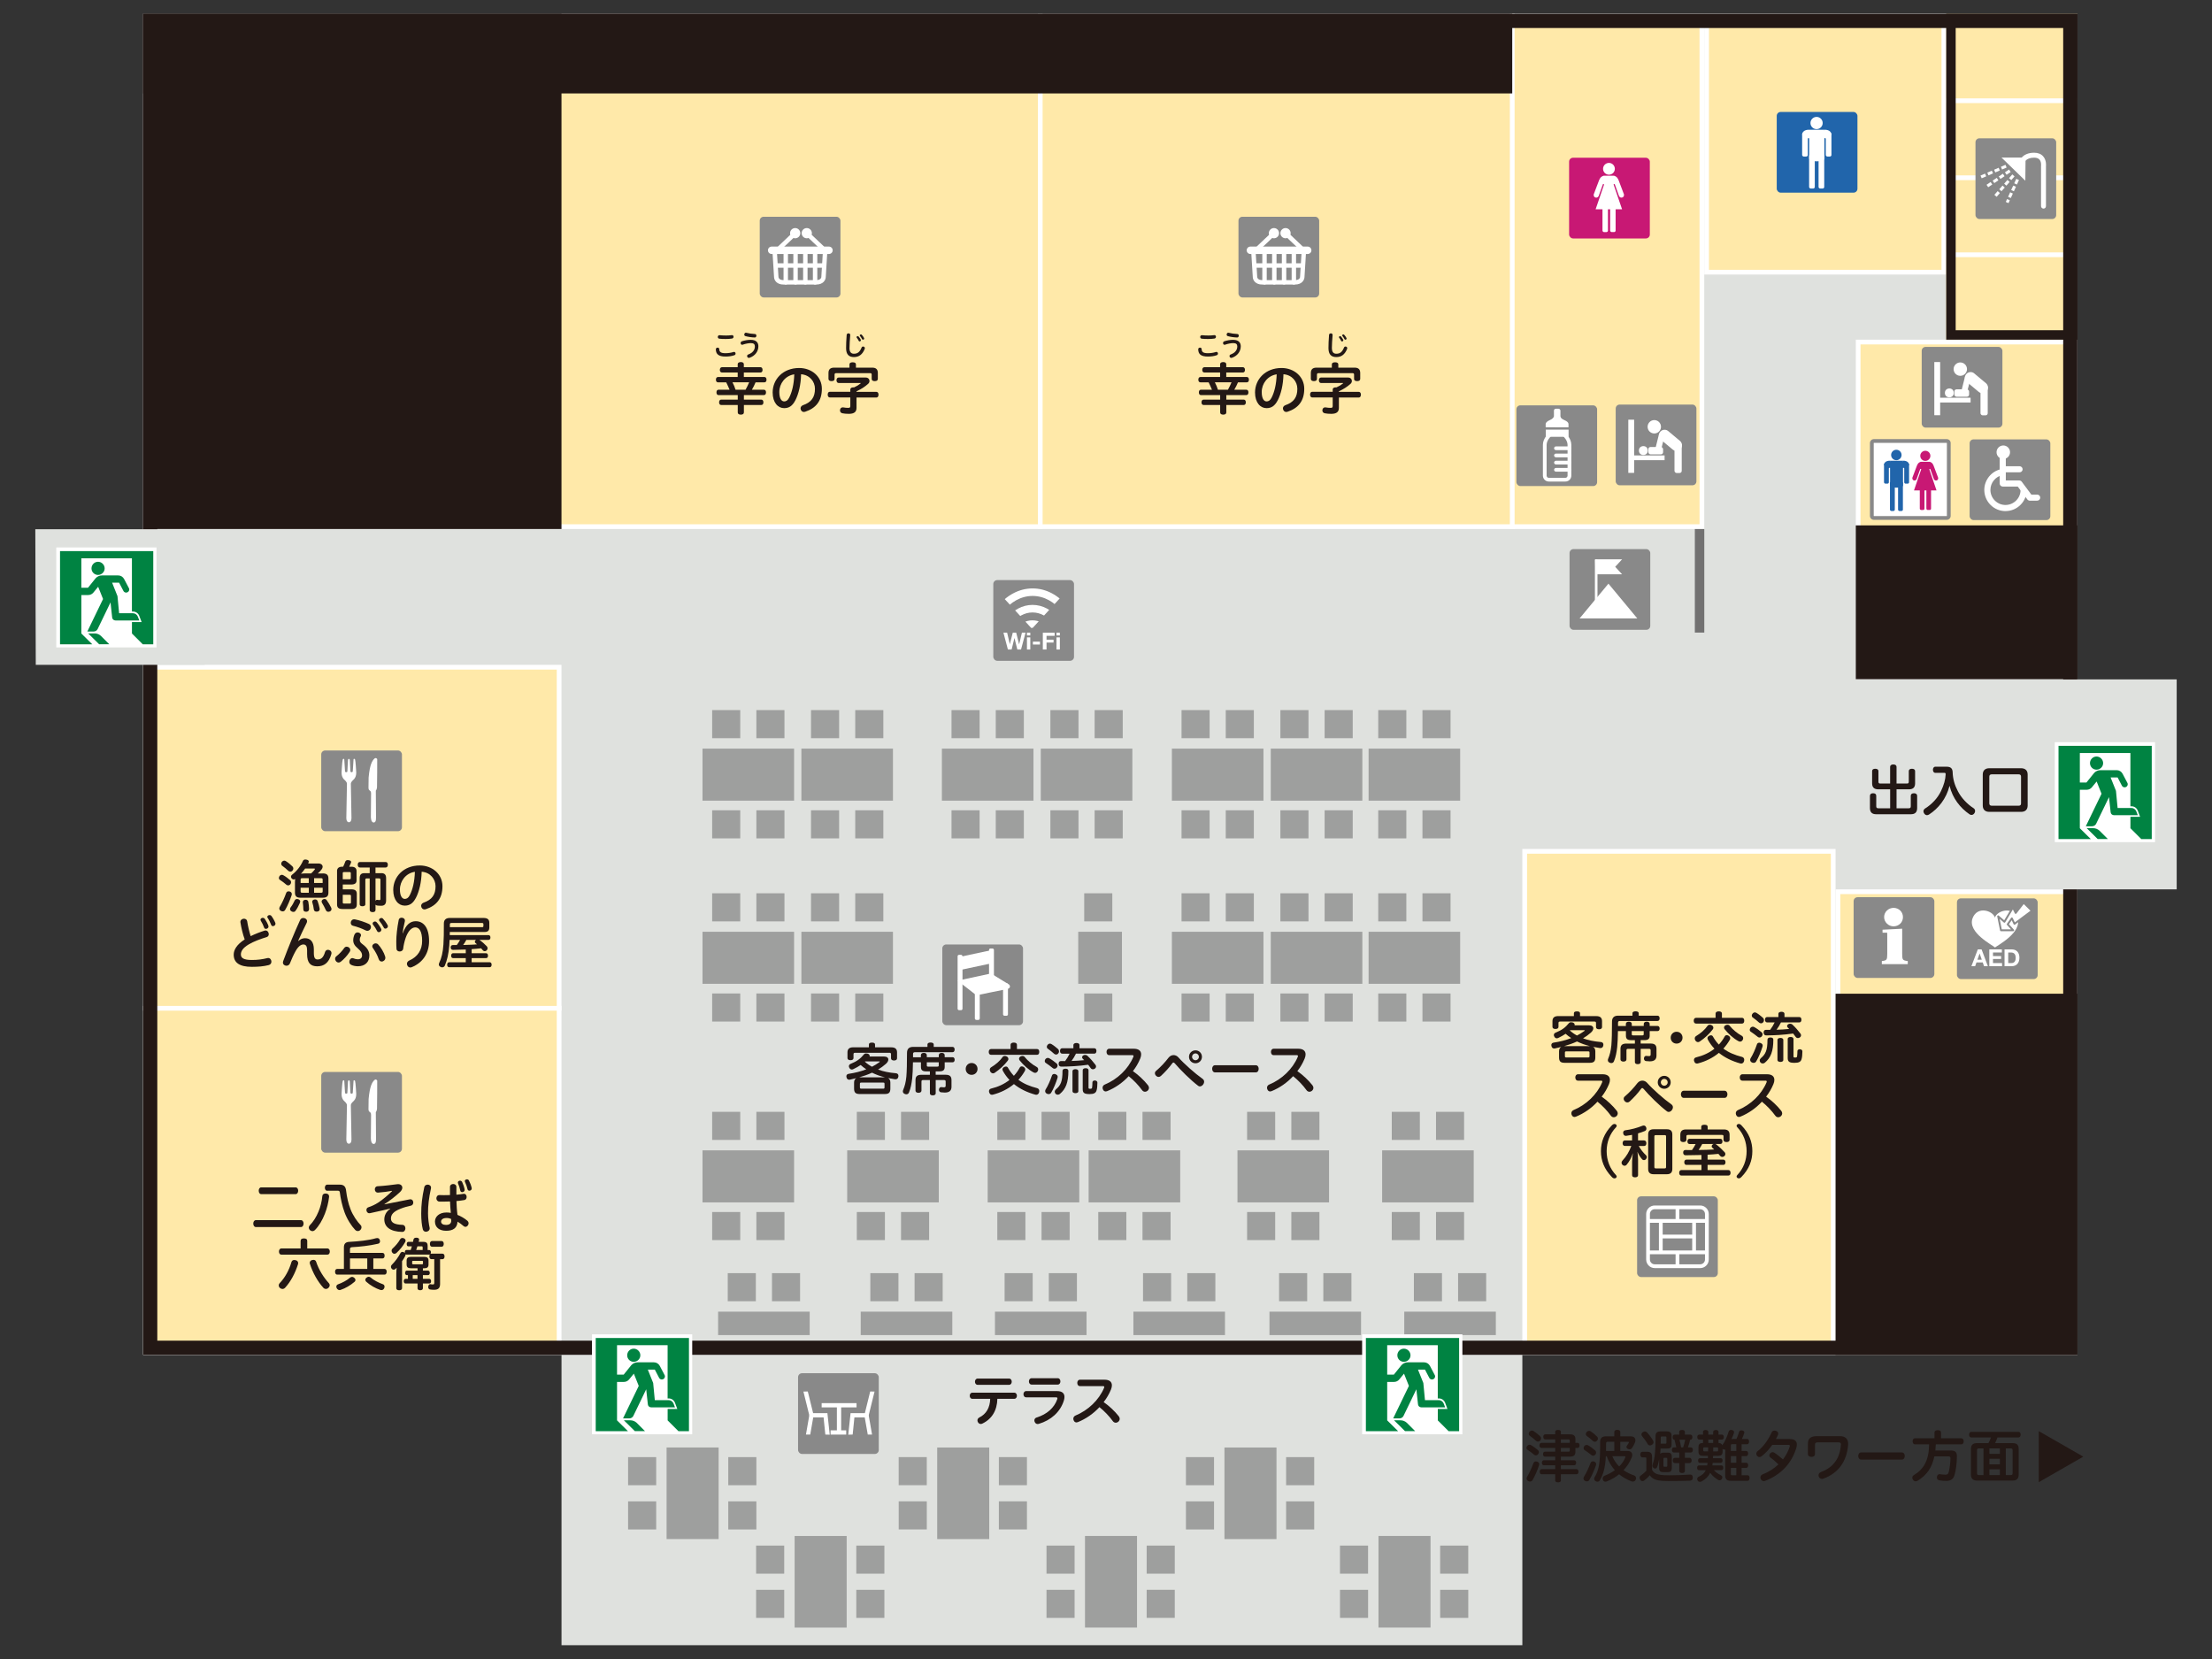 <?xml version="1.0" encoding="UTF-8"?><svg id="_レイヤー_2" xmlns="http://www.w3.org/2000/svg" xmlns:xlink="http://www.w3.org/1999/xlink" viewBox="0 0 800 600"><rect x="0" y="0" width="800" height="600" fill="#333333" stroke="none"/><defs><style>.cls-1{stroke:#727171;stroke-width:3.42px;}.cls-1,.cls-2,.cls-3{fill:none;}.cls-1,.cls-3{stroke-miterlimit:10;}.cls-4{fill:#898989;}.cls-4,.cls-5,.cls-6,.cls-2,.cls-7,.cls-8,.cls-9,.cls-10,.cls-11,.cls-12{stroke-width:0px;}.cls-5{fill:#231815;}.cls-6{fill:#ffe9a9;}.cls-7{fill:#008342;}.cls-13{clip-path:url(#clippath-1);}.cls-14{stroke:#898989;stroke-linecap:round;stroke-linejoin:round;stroke-width:.68px;}.cls-14,.cls-8{fill:#fff;}.cls-9{fill:#c81874;}.cls-15{clip-path:url(#clippath);}.cls-10{fill:#dfe1de;}.cls-11{fill:#2165ab;}.cls-12{fill:#9e9f9e;}.cls-3{stroke:#fff;stroke-width:1.71px;}</style><clipPath id="clippath"><rect class="cls-2" width="800" height="600"/></clipPath><clipPath id="clippath-1"><path class="cls-2" d="M385.56,213.92l-12.35,13.47-12.35-13.47s9.47-9.33,24.7,0Z"/></clipPath></defs><g id="Mask"><g class="cls-15"><rect class="cls-10" x="51.76" y="5" width="699.55" height="485"/><rect class="cls-6" x="52.61" y="241.3" width="149.6" height="247.85"/><path class="cls-8" d="M201.36,242.16v246.14H53.47v-246.14h147.9M203.07,240.45H51.76v249.56h151.31v-249.56h0Z"/><rect class="cls-6" x="52.61" y="5.86" width="562.9" height="184.61"/><path class="cls-8" d="M614.66,6.71v182.9H53.47V6.71h561.19M616.36,5H51.76v186.32h564.61V5h0Z"/><rect class="cls-6" x="617.22" y="5.86" width="85.81" height="92.58"/><path class="cls-8" d="M702.17,6.71v90.87h-84.1V6.71h84.1M703.88,5h-87.51v94.29h87.51V5h0Z"/><rect class="cls-6" x="703.87" y="5" width="47.43" height="117.85"/><rect class="cls-6" x="672.03" y="123.71" width="78.42" height="121.08"/><path class="cls-8" d="M749.6,124.56v119.37h-76.72v-119.37h76.72M751.31,122.85h-80.13v122.79h80.13v-122.79h0Z"/><rect class="cls-6" x="664.72" y="322.51" width="85.73" height="166.64"/><path class="cls-8" d="M749.6,323.36v164.93h-84.02v-164.93h84.02M751.31,321.65h-87.44v168.35h87.44v-168.35h0Z"/><rect class="cls-6" x="551.43" y="307.89" width="111.58" height="181.26"/><path class="cls-8" d="M662.15,308.75v179.55h-109.87v-179.55h109.87M663.86,307.04h-113.29v182.97h113.29v-182.97h0Z"/><line class="cls-3" x1="546.92" y1="5" x2="546.92" y2="191.33"/><line class="cls-3" x1="376.22" y1="191.33" x2="376.22" y2="5"/><line class="cls-3" x1="203.07" y1="364.66" x2="51.76" y2="364.66"/><line class="cls-3" x1="751.31" y1="92.14" x2="703.87" y2="92.14"/><line class="cls-3" x1="751.31" y1="64.29" x2="703.87" y2="64.29"/><line class="cls-3" x1="751.31" y1="36.43" x2="703.87" y2="36.43"/><path class="cls-5" d="M747.89,8.42v111.01h-40.59V8.42h40.59M751.31,5h-47.43v117.85h47.43V5h0Z"/><line class="cls-1" x1="614.67" y1="228.78" x2="614.67" y2="191.33"/><path class="cls-5" d="M746.18,10.13v474.74H56.89V10.13h689.29M751.31,5H51.76v485h699.55V5h0Z"/><rect class="cls-10" x="203.07" y="490" width="347.5" height="105" transform="translate(753.65 1085.01) rotate(180)"/><rect class="cls-10" x="730.58" y="245.72" width="56.64" height="75.94" transform="translate(1517.81 567.37) rotate(180)"/><polygon class="cls-10" points="12.77 191.4 73.86 191.4 74.03 240.45 12.94 240.45 12.77 191.4"/><rect class="cls-5" x="51.76" y="5" width="495.16" height="28.79"/><rect class="cls-5" x="51.76" y="5" width="151.31" height="186.32"/><rect class="cls-5" x="671.17" y="190.01" width="80.13" height="55.63"/><rect class="cls-5" x="663.86" y="359.39" width="87.44" height="130.61"/><rect class="cls-12" x="254.07" y="270.75" width="33.12" height="18.82"/><rect class="cls-12" x="257.56" y="256.82" width="10.16" height="10.16"/><rect class="cls-12" x="273.55" y="256.82" width="10.16" height="10.16"/><rect class="cls-12" x="257.56" y="293.05" width="10.16" height="10.16"/><rect class="cls-12" x="273.55" y="293.05" width="10.16" height="10.16"/><rect class="cls-12" x="289.83" y="270.75" width="33.12" height="18.82"/><rect class="cls-12" x="293.32" y="256.82" width="10.16" height="10.16"/><rect class="cls-12" x="309.31" y="256.82" width="10.16" height="10.16"/><rect class="cls-12" x="293.32" y="293.05" width="10.16" height="10.16"/><rect class="cls-12" x="309.31" y="293.05" width="10.16" height="10.16"/><rect class="cls-12" x="340.65" y="270.75" width="33.12" height="18.82"/><rect class="cls-12" x="344.13" y="256.82" width="10.16" height="10.16"/><rect class="cls-12" x="360.13" y="256.82" width="10.16" height="10.16"/><rect class="cls-12" x="344.13" y="293.05" width="10.16" height="10.16"/><rect class="cls-12" x="360.13" y="293.05" width="10.16" height="10.16"/><rect class="cls-12" x="376.41" y="270.75" width="33.12" height="18.82"/><rect class="cls-12" x="379.89" y="256.82" width="10.16" height="10.16"/><rect class="cls-12" x="395.89" y="256.82" width="10.16" height="10.16"/><rect class="cls-12" x="379.89" y="293.05" width="10.16" height="10.16"/><rect class="cls-12" x="395.89" y="293.05" width="10.16" height="10.16"/><rect class="cls-12" x="423.83" y="270.75" width="33.12" height="18.82"/><rect class="cls-12" x="427.32" y="256.82" width="10.16" height="10.16"/><rect class="cls-12" x="443.31" y="256.82" width="10.16" height="10.16"/><rect class="cls-12" x="427.32" y="293.05" width="10.16" height="10.16"/><rect class="cls-12" x="443.31" y="293.05" width="10.16" height="10.16"/><rect class="cls-12" x="459.59" y="270.75" width="33.12" height="18.82"/><rect class="cls-12" x="463.07" y="256.82" width="10.16" height="10.16"/><rect class="cls-12" x="479.07" y="256.82" width="10.16" height="10.16"/><rect class="cls-12" x="463.07" y="293.05" width="10.16" height="10.16"/><rect class="cls-12" x="479.07" y="293.05" width="10.16" height="10.16"/><rect class="cls-12" x="494.97" y="270.75" width="33.12" height="18.82"/><rect class="cls-12" x="498.46" y="256.82" width="10.16" height="10.16"/><rect class="cls-12" x="514.45" y="256.82" width="10.16" height="10.16"/><rect class="cls-12" x="498.46" y="293.05" width="10.16" height="10.16"/><rect class="cls-12" x="514.45" y="293.05" width="10.16" height="10.16"/><rect class="cls-12" x="254.07" y="336.99" width="33.12" height="18.82"/><rect class="cls-12" x="257.56" y="323.07" width="10.16" height="10.16"/><rect class="cls-12" x="273.55" y="323.07" width="10.16" height="10.16"/><rect class="cls-12" x="257.56" y="359.3" width="10.16" height="10.16"/><rect class="cls-12" x="273.55" y="359.3" width="10.16" height="10.16"/><rect class="cls-12" x="233.94" y="530.65" width="33.12" height="18.82" transform="translate(-289.57 790.56) rotate(-90)"/><rect class="cls-12" x="227.16" y="542.98" width="10.16" height="10.16" transform="translate(-315.82 780.31) rotate(-90)"/><rect class="cls-12" x="227.16" y="526.98" width="10.16" height="10.16" transform="translate(-299.82 764.31) rotate(-90)"/><rect class="cls-12" x="263.39" y="542.98" width="10.16" height="10.16" transform="translate(-279.59 816.54) rotate(-90)"/><rect class="cls-12" x="263.39" y="526.98" width="10.16" height="10.16" transform="translate(-263.59 800.54) rotate(-90)"/><rect class="cls-12" x="280.23" y="562.65" width="33.12" height="18.82" transform="translate(-275.26 868.86) rotate(-90)"/><rect class="cls-12" x="273.46" y="574.98" width="10.16" height="10.16" transform="translate(-301.52 858.6) rotate(-90)"/><rect class="cls-12" x="273.46" y="558.98" width="10.16" height="10.16" transform="translate(-285.52 842.6) rotate(-90)"/><rect class="cls-12" x="309.69" y="574.98" width="10.16" height="10.16" transform="translate(-265.29 894.83) rotate(-90)"/><rect class="cls-12" x="309.69" y="558.98" width="10.16" height="10.16" transform="translate(-249.29 878.83) rotate(-90)"/><rect class="cls-12" x="385.25" y="562.65" width="33.12" height="18.82" transform="translate(-170.25 973.87) rotate(-90)"/><rect class="cls-12" x="378.48" y="574.98" width="10.16" height="10.16" transform="translate(-196.5 963.62) rotate(-90)"/><rect class="cls-12" x="378.48" y="558.98" width="10.16" height="10.16" transform="translate(-180.5 947.62) rotate(-90)"/><rect class="cls-12" x="414.71" y="574.98" width="10.16" height="10.16" transform="translate(-160.27 999.84) rotate(-90)"/><rect class="cls-12" x="414.71" y="558.98" width="10.16" height="10.16" transform="translate(-144.27 983.85) rotate(-90)"/><rect class="cls-12" x="491.4" y="562.65" width="33.12" height="18.82" transform="translate(-64.1 1080.02) rotate(-90)"/><rect class="cls-12" x="484.62" y="574.98" width="10.16" height="10.16" transform="translate(-90.35 1069.76) rotate(-90)"/><rect class="cls-12" x="484.62" y="558.98" width="10.16" height="10.16" transform="translate(-74.36 1053.76) rotate(-90)"/><rect class="cls-12" x="520.85" y="574.98" width="10.16" height="10.16" transform="translate(-54.12 1105.99) rotate(-90)"/><rect class="cls-12" x="520.85" y="558.98" width="10.16" height="10.16" transform="translate(-38.13 1089.99) rotate(-90)"/><rect class="cls-12" x="331.8" y="530.65" width="33.12" height="18.82" transform="translate(-191.7 888.43) rotate(-90)"/><rect class="cls-12" x="325.03" y="542.98" width="10.16" height="10.16" transform="translate(-217.95 878.17) rotate(-90)"/><rect class="cls-12" x="325.03" y="526.98" width="10.16" height="10.16" transform="translate(-201.96 862.17) rotate(-90)"/><rect class="cls-12" x="361.26" y="542.98" width="10.16" height="10.16" transform="translate(-181.73 914.4) rotate(-90)"/><rect class="cls-12" x="361.26" y="526.98" width="10.16" height="10.16" transform="translate(-165.73 898.4) rotate(-90)"/><rect class="cls-12" x="435.69" y="530.65" width="33.12" height="18.82" transform="translate(-87.81 992.32) rotate(-90)"/><rect class="cls-12" x="428.91" y="542.98" width="10.16" height="10.16" transform="translate(-114.07 982.06) rotate(-90)"/><rect class="cls-12" x="428.91" y="526.98" width="10.16" height="10.16" transform="translate(-98.07 966.06) rotate(-90)"/><rect class="cls-12" x="465.14" y="542.98" width="10.16" height="10.16" transform="translate(-77.84 1018.29) rotate(-90)"/><rect class="cls-12" x="465.14" y="526.98" width="10.16" height="10.16" transform="translate(-61.84 1002.29) rotate(-90)"/><rect class="cls-12" x="254.07" y="416.04" width="33.12" height="18.82"/><rect class="cls-12" x="257.56" y="402.11" width="10.16" height="10.16"/><rect class="cls-12" x="273.55" y="402.11" width="10.16" height="10.16"/><rect class="cls-12" x="257.56" y="438.34" width="10.16" height="10.16"/><rect class="cls-12" x="273.55" y="438.34" width="10.16" height="10.16"/><rect class="cls-12" x="259.72" y="474.38" width="33.12" height="8.47"/><rect class="cls-12" x="263.2" y="460.45" width="10.16" height="10.16"/><rect class="cls-12" x="279.2" y="460.45" width="10.16" height="10.16"/><rect class="cls-12" x="311.29" y="474.38" width="33.12" height="8.47"/><rect class="cls-12" x="314.77" y="460.45" width="10.16" height="10.16"/><rect class="cls-12" x="330.77" y="460.45" width="10.16" height="10.16"/><rect class="cls-12" x="359.84" y="474.38" width="33.12" height="8.47"/><rect class="cls-12" x="363.33" y="460.45" width="10.16" height="10.16"/><rect class="cls-12" x="379.32" y="460.45" width="10.16" height="10.16"/><rect class="cls-12" x="409.91" y="474.38" width="33.12" height="8.47"/><rect class="cls-12" x="413.39" y="460.45" width="10.16" height="10.16"/><rect class="cls-12" x="429.39" y="460.45" width="10.16" height="10.16"/><rect class="cls-12" x="459.12" y="474.38" width="33.12" height="8.47"/><rect class="cls-12" x="462.6" y="460.45" width="10.16" height="10.16"/><rect class="cls-12" x="478.6" y="460.45" width="10.16" height="10.16"/><rect class="cls-12" x="507.87" y="474.38" width="33.12" height="8.47"/><rect class="cls-12" x="511.35" y="460.45" width="10.16" height="10.16"/><rect class="cls-12" x="527.34" y="460.45" width="10.16" height="10.16"/><rect class="cls-12" x="306.4" y="416.04" width="33.12" height="18.82"/><rect class="cls-12" x="309.88" y="402.11" width="10.16" height="10.16"/><rect class="cls-12" x="325.87" y="402.11" width="10.16" height="10.16"/><rect class="cls-12" x="309.88" y="438.34" width="10.16" height="10.16"/><rect class="cls-12" x="325.87" y="438.34" width="10.16" height="10.16"/><rect class="cls-12" x="357.21" y="416.04" width="33.12" height="18.82"/><rect class="cls-12" x="360.69" y="402.11" width="10.16" height="10.16"/><rect class="cls-12" x="376.69" y="402.11" width="10.16" height="10.16"/><rect class="cls-12" x="360.69" y="438.34" width="10.16" height="10.16"/><rect class="cls-12" x="376.69" y="438.34" width="10.16" height="10.16"/><rect class="cls-12" x="393.72" y="416.04" width="33.12" height="18.82"/><rect class="cls-12" x="397.2" y="402.11" width="10.16" height="10.16"/><rect class="cls-12" x="413.2" y="402.11" width="10.16" height="10.16"/><rect class="cls-12" x="397.2" y="438.34" width="10.16" height="10.16"/><rect class="cls-12" x="413.2" y="438.34" width="10.16" height="10.16"/><rect class="cls-12" x="447.55" y="416.04" width="33.12" height="18.82"/><rect class="cls-12" x="451.03" y="402.11" width="10.16" height="10.16"/><rect class="cls-12" x="467.03" y="402.11" width="10.16" height="10.16"/><rect class="cls-12" x="451.03" y="438.34" width="10.16" height="10.16"/><rect class="cls-12" x="467.03" y="438.34" width="10.16" height="10.16"/><rect class="cls-12" x="499.87" y="416.04" width="33.12" height="18.82"/><rect class="cls-12" x="503.35" y="402.11" width="10.16" height="10.16"/><rect class="cls-12" x="519.35" y="402.11" width="10.16" height="10.16"/><rect class="cls-12" x="503.35" y="438.34" width="10.16" height="10.16"/><rect class="cls-12" x="519.35" y="438.34" width="10.16" height="10.16"/><rect class="cls-12" x="289.83" y="336.99" width="33.12" height="18.82"/><rect class="cls-12" x="293.32" y="323.07" width="10.16" height="10.16"/><rect class="cls-12" x="309.31" y="323.07" width="10.16" height="10.16"/><rect class="cls-12" x="293.32" y="359.3" width="10.16" height="10.16"/><rect class="cls-12" x="309.31" y="359.3" width="10.16" height="10.16"/><rect class="cls-12" x="423.83" y="336.99" width="33.12" height="18.82"/><rect class="cls-12" x="427.32" y="323.07" width="10.16" height="10.16"/><rect class="cls-12" x="443.31" y="323.07" width="10.16" height="10.16"/><rect class="cls-12" x="427.32" y="359.3" width="10.16" height="10.16"/><rect class="cls-12" x="443.31" y="359.3" width="10.16" height="10.16"/><rect class="cls-12" x="389.96" y="336.99" width="15.81" height="18.82"/><rect class="cls-12" x="392.12" y="323.07" width="10.16" height="10.16"/><rect class="cls-12" x="392.12" y="359.3" width="10.16" height="10.16"/><rect class="cls-12" x="459.59" y="336.99" width="33.12" height="18.82"/><rect class="cls-12" x="463.07" y="323.07" width="10.16" height="10.16"/><rect class="cls-12" x="479.07" y="323.07" width="10.16" height="10.16"/><rect class="cls-12" x="463.07" y="359.3" width="10.16" height="10.16"/><rect class="cls-12" x="479.07" y="359.3" width="10.16" height="10.16"/><rect class="cls-12" x="494.97" y="336.99" width="33.12" height="18.82"/><rect class="cls-12" x="498.46" y="323.07" width="10.16" height="10.16"/><rect class="cls-12" x="514.45" y="323.07" width="10.16" height="10.16"/><rect class="cls-12" x="498.46" y="359.3" width="10.16" height="10.16"/><rect class="cls-12" x="514.45" y="359.3" width="10.16" height="10.16"/><rect class="cls-2" x="355.43" y="207.32" width="35.18" height="33.87"/><rect class="cls-2" x="112.96" y="269.68" width="35.18" height="33.87"/><rect class="cls-2" x="564.68" y="196.39" width="35.18" height="33.87"/><rect class="cls-4" x="274.77" y="78.39" width="29.19" height="29.19" rx="1.42" ry="1.42"/><path class="cls-8" d="M299.81,91.86h-20.73c-.74,0-1.34-.6-1.34-1.34s.6-1.34,1.34-1.34h20.73c.74,0,1.34.6,1.34,1.34s-.6,1.34-1.34,1.34Z"/><path class="cls-8" d="M295.19,102.92h-11.79c-2.62,0-3.41-1.72-3.45-2.63l-.59-9.52c-.03-.44.31-.82.75-.85.43-.02.82.31.85.75l.59,9.53c.02.18.19,1.11,1.85,1.11h11.79c1.77,0,1.85-1.06,1.85-1.11l.59-9.54c.03-.44.41-.77.85-.75.44.03.78.41.75.85l-.59,9.53c-.05.9-.83,2.62-3.45,2.62Z"/><path class="cls-8" d="M284.18,102.92c-.44,0-.8-.36-.8-.8v-10.91c0-.44.36-.8.8-.8s.8.36.8.8v10.91c0,.44-.36.8-.8.8Z"/><path class="cls-8" d="M287.72,102.92c-.44,0-.8-.36-.8-.8v-10.91c0-.44.36-.8.8-.8s.8.36.8.8v10.91c0,.44-.36.8-.8.8Z"/><path class="cls-8" d="M291.26,102.92c-.44,0-.8-.36-.8-.8v-10.91c0-.44.36-.8.8-.8s.8.36.8.8v10.91c0,.44-.36.8-.8.8Z"/><path class="cls-8" d="M294.79,102.92c-.44,0-.8-.36-.8-.8v-10.91c0-.44.36-.8.8-.8s.8.36.8.8v10.91c0,.44-.36.8-.8.8Z"/><rect class="cls-8" x="280.35" y="95.22" width="17.69" height="1.61"/><path class="cls-8" d="M282.02,90.44c-.21,0-.43-.08-.58-.25-.31-.32-.29-.83.03-1.14l5.6-5.31c.32-.31.83-.29,1.14.03.31.32.29.83-.03,1.14l-5.6,5.31c-.16.15-.35.22-.55.22Z"/><circle class="cls-8" cx="287.59" cy="84.33" r="1.85"/><path class="cls-8" d="M297.35,90.44c-.2,0-.4-.07-.55-.22l-5.6-5.31c-.32-.31-.34-.81-.03-1.14.31-.32.82-.33,1.14-.03l5.6,5.31c.32.31.34.81.03,1.14-.16.17-.37.25-.58.25Z"/><circle class="cls-8" cx="291.78" cy="84.33" r="1.85"/><rect class="cls-2" x="271.87" y="76.33" width="35.18" height="33.87"/><rect class="cls-4" x="447.91" y="78.39" width="29.19" height="29.19" rx="1.42" ry="1.42"/><path class="cls-8" d="M472.95,91.86h-20.73c-.74,0-1.34-.6-1.34-1.34s.6-1.34,1.34-1.34h20.73c.74,0,1.34.6,1.34,1.34s-.6,1.34-1.34,1.34Z"/><path class="cls-8" d="M468.33,102.92h-11.79c-2.62,0-3.41-1.72-3.45-2.63l-.59-9.52c-.03-.44.31-.82.75-.85.43-.02.82.31.85.75l.59,9.53c.02.18.19,1.11,1.85,1.11h11.79c1.77,0,1.85-1.06,1.85-1.11l.59-9.54c.03-.44.41-.77.85-.75.44.03.78.41.75.85l-.59,9.53c-.05.9-.83,2.62-3.45,2.62Z"/><path class="cls-8" d="M457.33,102.92c-.44,0-.8-.36-.8-.8v-10.91c0-.44.36-.8.8-.8s.8.36.8.8v10.91c0,.44-.36.8-.8.8Z"/><path class="cls-8" d="M460.87,102.92c-.44,0-.8-.36-.8-.8v-10.91c0-.44.36-.8.8-.8s.8.36.8.8v10.91c0,.44-.36.8-.8.8Z"/><path class="cls-8" d="M464.4,102.92c-.44,0-.8-.36-.8-.8v-10.91c0-.44.36-.8.8-.8s.8.36.8.8v10.91c0,.44-.36.8-.8.8Z"/><path class="cls-8" d="M467.94,102.92c-.44,0-.8-.36-.8-.8v-10.91c0-.44.36-.8.8-.8s.8.36.8.8v10.91c0,.44-.36.8-.8.8Z"/><rect class="cls-8" x="453.5" y="95.22" width="17.69" height="1.61"/><path class="cls-8" d="M455.17,90.44c-.21,0-.43-.08-.58-.25-.31-.32-.29-.83.03-1.14l5.6-5.31c.32-.31.83-.29,1.14.03.31.32.29.83-.03,1.14l-5.6,5.31c-.16.15-.35.22-.55.22Z"/><circle class="cls-8" cx="460.74" cy="84.33" r="1.85"/><path class="cls-8" d="M470.5,90.44c-.2,0-.4-.07-.55-.22l-5.6-5.31c-.32-.31-.34-.81-.03-1.14.31-.32.82-.33,1.14-.03l5.6,5.31c.32.31.34.81.03,1.14-.16.17-.37.25-.58.25Z"/><circle class="cls-8" cx="464.93" cy="84.33" r="1.85"/><rect class="cls-2" x="445.01" y="76.33" width="35.18" height="33.87"/><rect class="cls-4" x="548.43" y="146.6" width="29.19" height="29.19" rx="1.42" ry="1.42"/><rect class="cls-8" x="562" y="147.82" width="2.35" height="6.65" rx=".69" ry=".69"/><path class="cls-8" d="M567.27,154.53v-1.16c0-.5-.39-.97-1.64-1.51-1.24-.54-1.31-1.21-1.31-1.21h-2.36s-.07.67-1.31,1.21-1.64,1.02-1.64,1.51v1.16h8.25Z"/><rect class="cls-8" x="559.06" y="155.38" width="8.24" height="2.6"/><path class="cls-8" d="M565.97,174.17h-5.65c-1.67,0-2.29-1.26-2.31-2.1h0v-11.18c0-2.28,1.86-3.95,1.94-4.02l.89,1.01s-1.48,1.34-1.48,3.01v11.15s.02.24.14.43c.06.09.22.35.82.35h5.65c.59,0,.76-.26.82-.35.12-.19.14-.39.14-.43v-11.15c0-1.67-1.47-3-1.48-3.01l.9-1.01c.08.07,1.94,1.74,1.94,4.02v11.18c-.01.84-.64,2.1-2.31,2.1Z"/><path class="cls-8" d="M567.53,162.79h-4.8c-.37,0-.67-.3-.67-.67s.3-.67.67-.67h4.8c.37,0,.67.3.67.67s-.3.67-.67.67Z"/><path class="cls-8" d="M567.53,165.39h-4.8c-.37,0-.67-.3-.67-.67s.3-.67.67-.67h4.8c.37,0,.67.3.67.67s-.3.67-.67.67Z"/><path class="cls-8" d="M567.53,167.98h-4.8c-.37,0-.67-.3-.67-.67s.3-.67.67-.67h4.8c.37,0,.67.3.67.67s-.3.67-.67.67Z"/><path class="cls-8" d="M567.53,170.58h-4.8c-.37,0-.67-.3-.67-.67s.3-.67.67-.67h4.8c.37,0,.67.3.67.67s-.3.67-.67.67Z"/><rect class="cls-2" x="545.44" y="144.43" width="35.18" height="33.87"/><rect class="cls-4" x="584.34" y="146.32" width="29.19" height="29.19" rx="1.42" ry="1.42"/><rect class="cls-8" x="588.9" y="151.79" width="2.11" height="19.23"/><rect class="cls-8" x="590.37" y="164.71" width="11.65" height="1.72"/><circle class="cls-8" cx="598.3" cy="154.35" r="2.42"/><circle class="cls-8" cx="594.34" cy="162.95" r="1.61"/><rect class="cls-8" x="605.6" y="160.17" width="2.62" height="10.9" rx=".77" ry=".77"/><rect class="cls-8" x="599.35" y="156.63" width="2.1" height="6.3" rx=".61" ry=".61" transform="translate(56.68 -140.85) rotate(14.04)"/><path class="cls-8" d="M607.78,162.39h0c-.76.83-2.06.9-2.89.14l-4.25-3.55c-.83-.76-.9-2.06-.14-2.89h0c.76-.83,2.06-.9,2.89-.14l4.25,3.55c.83.76.9,2.06.14,2.89Z"/><rect class="cls-8" x="596.15" y="161.66" width="5.33" height="2.67" rx=".78" ry=".78"/><rect class="cls-2" x="581.27" y="144.14" width="35.18" height="33.87"/><rect class="cls-4" x="714.46" y="50.02" width="29.19" height="29.19" rx="1.42" ry="1.42"/><path class="cls-8" d="M739.06,75.44c-.49,0-.89-.4-.89-.89v-14.52c0-.13.17-1.49-.57-2.32-.41-.46-1.06-.69-1.93-.69-3.11,0-3.68,1.97-3.7,2.06-.13.47-.61.76-1.09.64-.47-.12-.76-.59-.65-1.07.03-.14.88-3.41,5.44-3.41,1.41,0,2.52.44,3.28,1.31,1.27,1.45,1.01,3.52,1,3.61v14.4c0,.49-.39.89-.88.89Z"/><polygon class="cls-8" points="732.57 56.99 723.88 56.99 732.49 65.36 732.57 56.99"/><path class="cls-8" d="M716.7,64.48l-.42-.98,1.64-.71.42.98-1.64.71ZM719.16,63.42l-.42-.98,1.64-.71.42.98-1.64.71ZM721.62,62.36l-.42-.98,1.64-.71.42.98-1.64.71ZM724.08,61.3l-.42-.98,1.64-.71.42.98-1.64.71Z"/><path class="cls-8" d="M719.06,67.72l-.6-.89,1.48-1,.6.89-1.48,1ZM721.27,66.22l-.6-.89,1.48-1,.6.89-1.48,1ZM723.49,64.72l-.6-.89,1.48-1,.6.89-1.48,1ZM725.71,63.21l-.6-.89,1.48-1,.6.89-1.48,1Z"/><path class="cls-8" d="M722.11,71.17l-.81-.71,1.18-1.34.81.71-1.18,1.34ZM723.87,69.16l-.81-.71,1.18-1.34.81.71-1.18,1.34ZM725.64,67.14l-.81-.71,1.18-1.34.81.71-1.18,1.34ZM727.41,65.13l-.81-.71,1.18-1.34.81.71-1.18,1.34Z"/><path class="cls-8" d="M726.4,73.47l-.98-.44.47-1.04.98.44-.47,1.04ZM727.24,71.62l-.98-.44.74-1.63.98.44-.74,1.63ZM728.35,69.18l-.98-.44.74-1.63.98.44-.74,1.63ZM729.45,66.74l-.98-.44.74-1.63.98.44-.74,1.63Z"/><rect class="cls-2" x="711.48" y="47.15" width="35.18" height="33.87"/><rect class="cls-4" x="712.34" y="158.91" width="29.19" height="29.19" rx="1.42" ry="1.42"/><circle class="cls-8" cx="724.52" cy="163.55" r="2.44"/><path class="cls-8" d="M736.77,181.07h-2.67c-.35,0-.68-.17-.89-.45l-3.46-4.65h-5.43c-.61,0-1.11-.49-1.11-1.1v-10.29c0-.61.49-1.1,1.11-1.1s1.11.49,1.11,1.1v9.19h4.88c.35,0,.68.17.89.45l3.46,4.65h2.11c.61,0,1.11.49,1.11,1.1s-.49,1.1-1.11,1.1Z"/><path class="cls-8" d="M730.4,170.82h-6.03c-.61,0-1.11-.49-1.11-1.1s.49-1.1,1.11-1.1h6.03c.61,0,1.11.49,1.11,1.1s-.49,1.1-1.11,1.1Z"/><path class="cls-8" d="M725.32,184.85c-4.23,0-7.67-3.44-7.67-7.67,0-3.58,2.53-6.73,6.02-7.49.6-.13,1.19.25,1.31.84.13.6-.25,1.18-.84,1.31-2.48.54-4.28,2.79-4.28,5.33,0,3.01,2.45,5.46,5.45,5.46s5.46-2.45,5.46-5.46c0-.61.49-1.1,1.11-1.1s1.11.49,1.11,1.1c0,4.23-3.44,7.67-7.67,7.67Z"/><rect class="cls-2" x="708.88" y="156.64" width="35.18" height="33.87"/><rect class="cls-4" x="695.01" y="125.46" width="29.19" height="29.19" rx="1.42" ry="1.42"/><rect class="cls-8" x="699.57" y="130.94" width="2.11" height="19.23"/><rect class="cls-8" x="701.04" y="143.85" width="11.65" height="1.72"/><circle class="cls-8" cx="708.97" cy="133.5" r="2.42"/><circle class="cls-8" cx="705.01" cy="142.1" r="1.61"/><rect class="cls-8" x="716.27" y="139.31" width="2.62" height="10.9" rx=".77" ry=".77"/><rect class="cls-8" x="710.02" y="135.78" width="2.1" height="6.3" rx=".61" ry=".61" transform="translate(54.93 -168.31) rotate(14.04)"/><path class="cls-8" d="M718.45,141.53h0c-.76.83-2.06.9-2.89.14l-4.25-3.55c-.83-.76-.9-2.06-.14-2.89h0c.76-.83,2.06-.9,2.89-.14l4.25,3.55c.83.76.9,2.06.14,2.89Z"/><rect class="cls-8" x="706.82" y="140.81" width="5.33" height="2.67" rx=".78" ry=".78"/><rect class="cls-2" x="691.94" y="123.29" width="35.18" height="33.87"/><path class="cls-8" d="M677.71,159.5h26.36c.4,0,.73.33.73.73v26.36c0,.4-.33.73-.73.73h-26.36c-.41,0-.73-.33-.73-.73v-26.36c0-.4.33-.73.73-.73Z"/><path class="cls-4" d="M704.07,160.18s.05.03.05.05v26.36s-.03.05-.05.05h-26.36s-.05-.03-.05-.05v-26.36s.03-.05.05-.05h26.36M704.07,158.81h-26.36c-.78,0-1.42.64-1.42,1.42v26.36c0,.78.64,1.42,1.42,1.42h26.36c.78,0,1.42-.64,1.42-1.42v-26.36c0-.78-.64-1.42-1.42-1.42h0Z"/><circle class="cls-9" cx="696.32" cy="164.86" r="1.83"/><rect class="cls-9" x="694.32" y="176.6" width="1.69" height="7.84" rx=".47" ry=".47"/><path class="cls-9" d="M700.37,177.37l-2.63-7.7.35-.11,1.34,3.73s.32.67.99.46.54-.97.54-.97l-1.45-3.84s-.32-1.02-.72-1.42-.91-.51-.91-.51h-.59s-1.99,0-1.99,0h-.59s-.51.11-.91.51-.72,1.42-.72,1.42l-1.45,3.84s-.13.75.54.97.99-.46.99-.46l1.34-3.73.35.11-2.63,7.7h8.16Z"/><rect class="cls-9" x="696.69" y="176.6" width="1.69" height="7.84" rx=".47" ry=".47" transform="translate(1395.08 361.03) rotate(-180)"/><circle class="cls-11" cx="685.84" cy="164.55" r="1.89"/><rect class="cls-11" x="683.53" y="174.22" width="1.75" height="10.58" rx=".49" ry=".49"/><path class="cls-11" d="M688.25,166.63v8.91c0,.46-1,.83-2.23.83h-.22c-1.23,0-2.23-.38-2.23-.83v-8.91h4.68Z"/><rect class="cls-11" x="681.38" y="167.49" width="1.75" height="7.42" rx=".49" ry=".49"/><rect class="cls-11" x="686.47" y="174.22" width="1.75" height="10.58" rx=".49" ry=".49" transform="translate(1374.68 359.02) rotate(-180)"/><path class="cls-11" d="M683.57,166.63s-2.16-.16-2.16,1.57l1.69,1.18s.13-.4.49-.06l.89-.81-.91-1.88Z"/><rect class="cls-11" x="688.7" y="167.49" width="1.75" height="7.42" rx=".49" ry=".49" transform="translate(1379.14 342.41) rotate(-180)"/><path class="cls-11" d="M688.26,166.63s2.16-.16,2.16,1.57l-1.69,1.18s-.13-.4-.49-.06l-.89-.81.91-1.88Z"/><rect class="cls-2" x="674.23" y="155.89" width="35.18" height="33.87"/><rect class="cls-9" x="567.49" y="57.05" width="29.19" height="29.19" rx="1.42" ry="1.42"/><circle class="cls-8" cx="581.9" cy="61.05" r="2.13"/><rect class="cls-8" x="579.56" y="74.77" width="1.98" height="9.17" rx=".55" ry=".55"/><path class="cls-8" d="M586.64,75.68l-3.08-9.01.41-.13,1.57,4.36s.38.78,1.16.53.63-1.13.63-1.13l-1.7-4.49s-.38-1.19-.85-1.66-1.07-.6-1.07-.6h-.69s-2.32,0-2.32,0h-.69s-.6.13-1.07.6-.85,1.66-.85,1.66l-1.7,4.49s-.16.88.63,1.13,1.16-.53,1.16-.53l1.57-4.36.41.13-3.08,9.01h9.54Z"/><rect class="cls-8" x="582.33" y="74.77" width="1.98" height="9.17" rx=".55" ry=".55" transform="translate(1166.64 158.7) rotate(-180)"/><rect class="cls-2" x="564.22" y="54.8" width="35.18" height="33.87"/><rect class="cls-11" x="642.58" y="40.49" width="29.19" height="29.19" rx="1.42" ry="1.42"/><circle class="cls-8" cx="656.99" cy="44.49" r="2.21"/><rect class="cls-8" x="654.29" y="55.8" width="2.05" height="12.38" rx=".57" ry=".57"/><path class="cls-8" d="M659.8,46.93v10.43c0,.54-1.17.98-2.61.98h-.25c-1.43,0-2.61-.44-2.61-.98v-10.43h5.47Z"/><rect class="cls-8" x="651.77" y="47.94" width="2.05" height="8.67" rx=".57" ry=".57"/><rect class="cls-8" x="657.72" y="55.8" width="2.05" height="12.38" rx=".57" ry=".57" transform="translate(1317.48 123.98) rotate(-180)"/><path class="cls-8" d="M654.33,46.93s-2.53-.19-2.53,1.84l1.98,1.38s.15-.47.57-.06l1.04-.95-1.06-2.2Z"/><rect class="cls-8" x="660.33" y="47.94" width="2.05" height="8.67" rx=".57" ry=".57" transform="translate(1322.7 104.55) rotate(-180)"/><path class="cls-8" d="M659.81,46.93s2.53-.19,2.53,1.84l-1.98,1.38s-.15-.47-.57-.06l-1.04-.95,1.06-2.2Z"/><rect class="cls-2" x="639.21" y="38.24" width="35.18" height="33.87"/><rect class="cls-4" x="567.65" y="198.59" width="29.19" height="29.19" rx="1.42" ry="1.42"/><path class="cls-8" d="M581.71,211.08l10.44,12.58h-20.87l10.44-12.58Z"/><rect class="cls-8" x="576.82" y="202.42" width=".93" height="15.32"/><polygon class="cls-8" points="576.89 202.28 586.65 202.28 584.16 204.99 586.65 207.7 577.03 207.7 576.89 202.28"/><rect class="cls-4" x="707.76" y="324.9" width="29.19" height="29.19" rx="1.42" ry="1.42"/><path class="cls-8" d="M715.3,343.36h1.37l2.27,6.07h-1.39l-.46-1.35h-2.27l-.48,1.35h-1.35l2.31-6.07ZM715.17,347.09h1.57l-.77-2.23h-.02l-.79,2.23Z"/><path class="cls-8" d="M719.46,343.36h4.54v1.12h-3.21v1.3h2.94v1.04h-2.94v1.49h3.28v1.12h-4.61v-6.07Z"/><path class="cls-8" d="M724.97,343.36h2.62c1.57,0,2.76.99,2.76,3,0,1.76-.9,3.07-2.76,3.07h-2.62v-6.07ZM726.3,348.31h1.19c.77,0,1.51-.48,1.51-1.82,0-1.23-.42-2.01-1.75-2.01h-.95v3.83Z"/><path class="cls-8" d="M729.62,332.12c-1.78-4.72-7.57-2.6-8.11-.25-.74-2.51-6.38-4.38-8.11.25-1.92,5.16,7.44,9.79,8.11,10.55.67-.6,10.02-5.48,8.11-10.55Z"/><polygon class="cls-14" points="731.88 326.46 734.87 329.41 728.56 334.11 727.62 332.15 726.12 334.28 728.09 336.45 723.69 336.45 722.66 331.4 724.93 333.37 728 328.22 729 330.18 731.88 326.46"/><rect class="cls-2" x="704.73" y="322.5" width="35.18" height="33.87"/><rect class="cls-4" x="670.39" y="324.49" width="29.19" height="29.19" rx="1.42" ry="1.42"/><path class="cls-8" d="M687.95,335.89v9.01c0,2.22.13,2.45,2.02,2.68v1.11h-9.38v-1.11c1.76-.23,1.96-.36,1.96-2.68v-6.37l-.02-1.21h-1.68v-1.08l7.09-.36ZM684.8,335.02c-1.79,0-3.38-1.5-3.38-3.34,0-1.93,1.6-3.34,3.43-3.34s3.38,1.41,3.38,3.34-1.5,3.34-3.43,3.34Z"/><rect class="cls-2" x="667.08" y="322.19" width="35.18" height="33.87"/><rect class="cls-4" x="592.08" y="432.67" width="29.19" height="29.19" rx="1.42" ry="1.42"/><path class="cls-8" d="M614.91,458.62h-16.46c-1.7,0-3.09-1.39-3.09-3.09v-16.46c0-1.7,1.39-3.09,3.09-3.09h16.46c1.7,0,3.09,1.39,3.09,3.09v16.46c0,1.7-1.39,3.09-3.09,3.09ZM598.44,437.33c-.95,0-1.73.78-1.73,1.73v16.46c0,.95.78,1.73,1.73,1.73h16.46c.95,0,1.73-.78,1.73-1.73v-16.46c0-.95-.78-1.73-1.73-1.73h-16.46Z"/><rect class="cls-8" x="596.06" y="440.88" width="21.22" height="1.36"/><rect class="cls-8" x="596.06" y="452.25" width="21.22" height="1.36"/><rect class="cls-8" x="606" y="436.59" width="1.36" height="4.97"/><rect class="cls-8" x="606" y="452.93" width="1.36" height="4.97"/><rect class="cls-8" x="599.97" y="441.56" width="1.36" height="11.37"/><rect class="cls-8" x="612.01" y="441.56" width="1.36" height="11.37"/><rect class="cls-8" x="600.73" y="446.52" width="12" height="1.36"/><rect class="cls-2" x="588.36" y="430.47" width="35.18" height="33.87"/><rect class="cls-4" x="359.24" y="209.8" width="29.19" height="29.19" rx="1.42" ry="1.42"/><g class="cls-13"><path class="cls-8" d="M373.45,257.69c-9.89,0-17.94-10.07-17.94-22.44s8.05-22.44,17.94-22.44,17.94,10.07,17.94,22.44-8.05,22.44-17.94,22.44ZM373.45,215.53c-8.39,0-15.22,8.85-15.22,19.72s6.83,19.72,15.22,19.72,15.22-8.85,15.22-19.72-6.83-19.72-15.22-19.72Z"/><path class="cls-8" d="M373.43,251.85c-7.33,0-13.3-7.42-13.3-16.54s5.97-16.54,13.3-16.54,13.3,7.42,13.3,16.54-5.97,16.54-13.3,16.54ZM373.43,221.5c-5.83,0-10.58,6.2-10.58,13.82s4.75,13.82,10.58,13.82,10.58-6.2,10.58-13.82-4.75-13.82-10.58-13.82Z"/><path class="cls-8" d="M373.41,246.19c-4.9,0-8.88-4.9-8.88-10.92s3.98-10.92,8.88-10.92,8.88,4.9,8.88,10.92-3.98,10.92-8.88,10.92ZM373.41,227.07c-3.4,0-6.16,3.68-6.16,8.2s2.76,8.2,6.16,8.2,6.16-3.68,6.16-8.2-2.76-8.2-6.16-8.2Z"/></g><path class="cls-8" d="M369.26,234.9h-1.33l-1.03-4.14h-.02l-1.01,4.14h-1.35l-1.61-6.07h1.34l.96,4.13h.02l1.05-4.13h1.25l1.04,4.19h.02l1-4.19h1.31l-1.63,6.07Z"/><path class="cls-8" d="M372.62,229.82h-1.21v-1h1.21v1ZM371.41,230.51h1.21v4.4h-1.21v-4.4Z"/><path class="cls-8" d="M373.56,232.06h2.56v1.04h-2.56v-1.04Z"/><path class="cls-8" d="M377.15,228.83h4.27v1.12h-2.93v1.4h2.54v1.04h-2.54v2.51h-1.34v-6.07Z"/><path class="cls-8" d="M383.31,229.82h-1.21v-1h1.21v1ZM382.1,230.51h1.21v4.4h-1.21v-4.4Z"/><rect class="cls-4" x="340.8" y="341.58" width="29.19" height="29.19" rx="1.42" ry="1.42"/><rect class="cls-8" x="346.33" y="345.33" width="1.77" height="20.01" rx=".52" ry=".52"/><rect class="cls-8" x="352.57" y="356.08" width="1.77" height="12.79" rx=".52" ry=".52"/><rect class="cls-8" x="362.77" y="355.58" width="1.77" height="11.79" rx=".52" ry=".52"/><rect class="cls-8" x="357.7" y="343.03" width="1.77" height="14.87" rx=".52" ry=".52"/><polygon class="cls-8" points="358.44 348.43 347.43 350.77 347.43 346 358.44 343.66 358.44 348.43"/><path class="cls-8" d="M353.13,359.97l-6.8-5.3,12.07-2.6,6.6,4.04s1,1.27-.93,1.63-10.94,2.23-10.94,2.23Z"/><rect class="cls-2" x="337.93" y="339.38" width="35.18" height="33.87"/><rect class="cls-4" x="116.18" y="271.42" width="29.19" height="29.19" rx="1.42" ry="1.42"/><path class="cls-8" d="M126.18,297.39c1.1-.05.93-1.86.93-1.86,0,0-.22-11.16-.22-12s.72-1.24,1.22-1.82c.86-1,.72-2.51.72-2.51,0,0-.22-3.99-.41-4.49s-.55-.17-.55-.17l-.29,4.52c-.41.5-.84.02-.84.02,0,0-.17-3.61-.22-4.16s-.36-.45-.36-.45h.05s-.31-.1-.36.45-.22,4.16-.22,4.16c0,0-.43.48-.84-.02l-.29-4.52s-.36-.33-.55.17-.41,4.49-.41,4.49c0,0-.14,1.51.72,2.51.5.58,1.22.98,1.22,1.82s-.22,12-.22,12c0,0-.17,1.82.93,1.86h-.05Z"/><path class="cls-8" d="M136.42,274.54s-.43-.81-1.12-.07-1.55,1.94-1.98,6.76c0,0-.07,2.96-.05,3.59s.1.76.33.98.62.29.6,1.17-.07,8.49-.07,8.49c0,0-.02,1.98,1,2.01,1.03.02.84-1.67.86-2.32s-.07-9.2-.07-9.2c0,0,.36-.38.43-1.22s.07-10.18.07-10.18Z"/><rect class="cls-4" x="116.18" y="387.68" width="29.19" height="29.19" rx="1.42" ry="1.42"/><path class="cls-8" d="M126.18,413.65c1.1-.05.93-1.86.93-1.86,0,0-.22-11.16-.22-12s.72-1.24,1.22-1.82c.86-1,.72-2.51.72-2.51,0,0-.22-3.99-.41-4.49s-.55-.17-.55-.17l-.29,4.52c-.41.5-.84.02-.84.02,0,0-.17-3.61-.22-4.16s-.36-.45-.36-.45h.05s-.31-.1-.36.45-.22,4.16-.22,4.16c0,0-.43.48-.84-.02l-.29-4.52s-.36-.33-.55.17-.41,4.49-.41,4.49c0,0-.14,1.51.72,2.51.5.58,1.22.98,1.22,1.82s-.22,12-.22,12c0,0-.17,1.82.93,1.86h-.05Z"/><path class="cls-8" d="M136.42,390.8s-.43-.81-1.12-.07-1.55,1.94-1.98,6.76c0,0-.07,2.96-.05,3.59s.1.76.33.98.62.29.6,1.17-.07,8.49-.07,8.49c0,0-.02,1.98,1,2.01,1.03.02.84-1.67.86-2.32s-.07-9.2-.07-9.2c0,0,.36-.38.43-1.22s.07-10.18.07-10.18Z"/><rect class="cls-4" x="288.63" y="496.65" width="29.19" height="29.19" rx="1.42" ry="1.42"/><rect class="cls-8" x="297.16" y="507.46" width="12.62" height="1.54"/><rect class="cls-8" x="300.39" y="517.3" width="5.65" height="1.54"/><rect class="cls-8" x="302.67" y="508.36" width="1.54" height="9.83"/><polygon class="cls-8" points="298.49 518.83 297.86 512.62 292.88 512.62 290.57 503.28 292.15 503.25 294.08 511.08 299.24 511.08 300.08 518.87 298.49 518.83"/><polygon class="cls-8" points="293.03 518.83 291.48 518.83 292.72 511.72 294.23 511.98 293.03 518.83"/><polygon class="cls-8" points="308.38 518.83 309.01 512.62 313.99 512.62 316.29 503.28 314.72 503.25 312.79 511.08 307.62 511.08 306.79 518.87 308.38 518.83"/><polygon class="cls-8" points="313.84 518.83 315.39 518.83 314.15 511.72 312.63 511.98 313.84 518.83"/><rect class="cls-2" x="285.1" y="494.46" width="35.18" height="33.87"/><rect class="cls-8" x="20.35" y="197.99" width="36.26" height="36.15"/><rect class="cls-8" x="21.71" y="199.3" width="33.71" height="33.71"/><path class="cls-7" d="M36.5,229.98l3.03,3.03h-3.67l-3.96-3.92h2.36c.84,0,1.64.34,2.23.88M35.45,203.17c1.31,0,2.4,1.1,2.4,2.4s-1.1,2.36-2.4,2.36-2.36-1.05-2.36-2.36,1.05-2.4,2.36-2.4M51.21,224.96l-.84-2.23c-.38-.93-1.22-1.56-2.28-1.56h-.38v-19.26h-18.29v10.66h2.4l2.74-3.41c.55-.63,1.39-1.05,2.32-1.05h5.86c.93,0,1.73.51,2.15,1.31l1.73,3.29c.08.13.13.29.13.51,0,.59-.51,1.1-1.1,1.1-.46,0-.8-.21-1.01-.59l-1.56-2.99h-2.53l1.94,4.85.59,6.2h5.02c.8,0,1.43.51,1.73,1.18l.55,1.43h-8.6c-.63,0-1.18-.46-1.22-1.1l-.59-5.44-4.64,9.61c-.25.55-.84.93-1.52.93h-2.23l5.69-11.76-1.77-4.43-1.69,2.06c-.42.55-1.14.93-1.9.93h-2.49v13.91l3.96,3.92h-11.67v-33.72h33.72v33.72h-3.79l-3.92-3.92v-4.13h3.5Z"/><rect class="cls-8" x="743.14" y="268.42" width="36.26" height="36.15"/><rect class="cls-8" x="744.49" y="269.72" width="33.71" height="33.71"/><path class="cls-7" d="M759.29,300.41l3.03,3.03h-3.67l-3.96-3.92h2.36c.84,0,1.64.34,2.23.88M758.23,273.6c1.31,0,2.4,1.1,2.4,2.4s-1.1,2.36-2.4,2.36-2.36-1.05-2.36-2.36,1.05-2.4,2.36-2.4M773.99,295.39l-.84-2.23c-.38-.93-1.22-1.56-2.28-1.56h-.38v-19.26h-18.29v10.66h2.4l2.74-3.41c.55-.63,1.39-1.05,2.32-1.05h5.86c.93,0,1.73.51,2.15,1.31l1.73,3.29c.08.13.13.29.13.51,0,.59-.51,1.1-1.1,1.1-.46,0-.8-.21-1.01-.59l-1.56-2.99h-2.53l1.94,4.85.59,6.2h5.02c.8,0,1.43.51,1.73,1.18l.55,1.43h-8.6c-.63,0-1.18-.46-1.22-1.1l-.59-5.44-4.64,9.61c-.25.55-.84.93-1.52.93h-2.23l5.69-11.76-1.77-4.43-1.69,2.06c-.42.55-1.14.93-1.9.93h-2.49v13.91l3.96,3.92h-11.67v-33.72h33.72v33.72h-3.79l-3.92-3.92v-4.13h3.5Z"/><rect class="cls-8" x="214.09" y="482.58" width="36.26" height="36.15"/><rect class="cls-8" x="215.45" y="483.88" width="33.71" height="33.71"/><path class="cls-7" d="M230.24,514.56l3.03,3.03h-3.67l-3.96-3.92h2.36c.84,0,1.64.34,2.23.88M229.19,487.76c1.31,0,2.4,1.1,2.4,2.4s-1.1,2.36-2.4,2.36-2.36-1.05-2.36-2.36,1.05-2.4,2.36-2.4M244.95,509.55l-.84-2.23c-.38-.93-1.22-1.56-2.28-1.56h-.38v-19.26h-18.29v10.66h2.4l2.74-3.41c.55-.63,1.39-1.05,2.32-1.05h5.86c.93,0,1.73.51,2.15,1.31l1.73,3.29c.08.13.13.29.13.51,0,.59-.51,1.1-1.1,1.1-.46,0-.8-.21-1.01-.59l-1.56-2.99h-2.53l1.94,4.85.59,6.2h5.02c.8,0,1.43.51,1.73,1.18l.55,1.43h-8.6c-.63,0-1.18-.46-1.22-1.1l-.59-5.44-4.64,9.61c-.25.55-.84.93-1.52.93h-2.23l5.69-11.76-1.77-4.43-1.69,2.06c-.42.55-1.14.93-1.9.93h-2.49v13.91l3.96,3.92h-11.67v-33.72h33.72v33.72h-3.79l-3.92-3.92v-4.13h3.5Z"/><rect class="cls-8" x="492.63" y="482.58" width="36.26" height="36.15"/><rect class="cls-8" x="493.99" y="483.88" width="33.71" height="33.71"/><path class="cls-7" d="M508.78,514.56l3.03,3.03h-3.67l-3.96-3.92h2.36c.84,0,1.64.34,2.23.88M507.73,487.76c1.31,0,2.4,1.1,2.4,2.4s-1.1,2.36-2.4,2.36-2.36-1.05-2.36-2.36,1.05-2.4,2.36-2.4M523.49,509.55l-.84-2.23c-.38-.93-1.22-1.56-2.28-1.56h-.38v-19.26h-18.29v10.66h2.4l2.74-3.41c.55-.63,1.39-1.05,2.32-1.05h5.86c.93,0,1.73.51,2.15,1.31l1.73,3.29c.08.13.13.29.13.51,0,.59-.51,1.1-1.1,1.1-.46,0-.8-.21-1.01-.59l-1.56-2.99h-2.53l1.94,4.85.59,6.2h5.02c.8,0,1.43.51,1.73,1.18l.55,1.43h-8.6c-.63,0-1.18-.46-1.22-1.1l-.59-5.44-4.64,9.61c-.25.55-.84.93-1.52.93h-2.23l5.69-11.76-1.77-4.43-1.69,2.06c-.42.55-1.14.93-1.9.93h-2.49v13.91l3.96,3.92h-11.67v-33.72h33.72v33.72h-3.79l-3.92-3.92v-4.13h3.5Z"/><path class="cls-5" d="M259.86,142.89c-.45,0-.74-.35-.74-.98s.29-.96.74-.96h4c-.37-.9-.78-1.78-1.21-2.67h-2.95c-.49,0-.78-.37-.78-.96s.29-.98.78-.98h7.1v-1.62h-5.68c-.49,0-.78-.37-.78-.94s.29-.98.78-.98h5.68v-1.09c0-.47.43-.76,1.13-.76s1.09.29,1.09.76v1.09h6.01c.47,0,.76.39.76.98s-.29.94-.76.94h-6.01v1.62h7.42c.49,0,.78.37.78.98s-.29.96-.78.96h-3.18c-.35.92-.84,1.8-1.33,2.67h4.35c.45,0,.76.33.76.96s-.31.98-.76.98h-7.24v1.64h6.3c.49,0,.76.39.76.98s-.27.96-.76.96h-6.3v2.69c0,.51-.41.8-1.11.8s-1.11-.29-1.11-.8v-2.69h-5.99c-.49,0-.76-.37-.76-.96s.27-.98.76-.98h5.99v-1.64h-6.95ZM264.91,138.27c.43.84.84,1.74,1.11,2.67h3.63c.49-.86.88-1.76,1.29-2.67h-6.03Z"/><path class="cls-5" d="M287.62,144.82c-1.11,2.15-2.42,2.79-4.04,2.79-2.21,0-4.14-1.99-4.14-5.66,0-4.76,3.71-8.86,9.6-8.86,4.47,0,8.2,3.06,8.2,7.51s-2.19,7.03-6.03,8.31c-.16.06-.31.08-.45.08-.74,0-1.23-.64-1.23-1.29,0-.45.27-.92.86-1.15,3.08-1.07,4.35-2.89,4.35-5.95,0-2.62-1.93-5.02-5.02-5.25-.08,3.86-.9,7.16-2.09,9.47ZM281.85,141.78c0,2.4.82,3.4,1.76,3.4.66,0,1.29-.33,1.8-1.35,1.03-1.99,1.74-4.88,1.85-8.45-3.3.49-5.41,3.36-5.41,6.4Z"/><path class="cls-5" d="M309.77,147.52c0,1.5-.92,2.15-2.79,2.15-.9,0-1.78-.08-2.34-.21-.49-.1-.84-.49-.84-1,0-.1,0-.18.02-.29.1-.53.47-.84.96-.84.08,0,.18,0,.27.02.51.1,1.17.16,1.68.16.62,0,.8-.12.8-.72v-3.04h-7.4c-.49,0-.78-.43-.78-1.03s.27-1.03.76-1.03h7.42v-.86c0-.45.43-.74,1.09-.74h.29c.88-.39,1.68-.88,2.3-1.39.06-.04.1-.08.1-.12s-.04-.06-.12-.06h-7.88c-.49,0-.78-.43-.78-1s.29-.98.78-.98h9.78c.88,0,1.37.59,1.37,1.23,0,.37-.14.74-.47,1.03-1.13,1.05-2.62,1.99-4.22,2.71v.21h7.18c.49,0,.78.41.78,1s-.27,1.05-.76,1.05h-7.2v3.75ZM315.43,132.96c1.44,0,2.05.66,2.05,1.95v2.11c0,.55-.41.82-1.11.82s-1.11-.27-1.11-.78v-1.54c0-.45-.18-.57-.59-.57h-12.22c-.41,0-.62.12-.62.57v1.54c0,.51-.43.78-1.09.78s-1.11-.27-1.11-.82v-2.11c0-1.29.62-1.95,2.07-1.95h5.52v-1.17c0-.51.41-.76,1.17-.76s1.17.25,1.17.76v1.17h5.87Z"/><path class="cls-5" d="M104.9,318.3c.25.21.37.49.37.8,0,.23-.08.45-.23.66-.23.31-.51.45-.82.45-.23,0-.45-.08-.64-.23-.7-.62-1.56-1.27-2.34-1.76-.25-.14-.37-.41-.37-.7,0-.23.08-.45.23-.68.23-.31.53-.45.84-.45.18,0,.35.04.51.14.84.45,1.72,1.13,2.44,1.76ZM105.54,323.36c0,.12-.02.25-.06.39-.57,1.68-1.44,3.79-2.34,5.33-.21.35-.53.53-.9.53-.23,0-.45-.06-.66-.18-.39-.21-.57-.53-.57-.88,0-.18.06-.37.16-.55.84-1.39,1.72-3.32,2.3-4.96.14-.45.47-.68.88-.68.14,0,.27.02.43.06.49.16.76.51.76.94ZM105.78,313.36c.21.21.31.47.31.76,0,.25-.1.51-.29.74-.23.27-.51.39-.8.39-.25,0-.49-.1-.72-.29-.59-.59-1.52-1.37-2.24-1.87-.21-.16-.33-.43-.33-.72,0-.25.08-.49.27-.7.25-.27.55-.41.86-.41.18,0,.37.06.55.18.72.43,1.7,1.25,2.38,1.91ZM108.57,326.05c0,.14-.04.31-.1.47-.45,1.05-1.03,2.11-1.6,2.89-.16.27-.45.39-.78.39-.23,0-.49-.08-.72-.23-.33-.21-.47-.49-.47-.8,0-.21.08-.43.23-.62.53-.68,1.05-1.6,1.44-2.46.14-.35.45-.55.84-.55.14,0,.31.02.47.08.45.16.7.45.7.82ZM116.73,315.88c1.44,0,2.05.55,2.05,1.85v5.09c0,1.31-.62,1.85-2.05,1.85h-8.08c-1.39,0-1.97-.53-1.97-1.85v-3.65c0-.47.04-.92.1-1.27-.21.1-.41.16-.57.16-.29,0-.53-.14-.76-.41-.12-.18-.21-.37-.21-.57,0-.25.12-.51.41-.74,1.7-1.31,3.12-3.14,3.9-4.96.16-.37.47-.53.88-.53.14,0,.29.02.47.06.51.1.78.35.78.7,0,.12-.04.25-.1.39-.04.1-.08.18-.14.29h3.71c.98,0,1.54.53,1.54,1.19,0,.29-.12.62-.37.94-.35.49-.84,1-1.39,1.48h1.8ZM111.67,319.34v-1.72h-2.36c-.45,0-.59.08-.59.55v1.17h2.95ZM111.67,321.07h-2.95v1.23c0,.49.14.57.62.57h2.34v-1.8ZM112.53,315.88c.49-.45.94-.92,1.27-1.37.08-.1.12-.18.12-.25,0-.08-.1-.14-.29-.14h-3.28c-.47.66-.94,1.29-1.5,1.89.37-.08.8-.12,1.29-.12h2.38ZM111.77,328.8c0,.55-.35.9-.94.94h-.14c-.57,0-.96-.25-.98-.78-.02-.88-.08-1.76-.18-2.56v-.14c0-.47.31-.76.82-.82.06-.02.12-.02.18-.02.49,0,.88.23.98.72.16.86.25,1.76.27,2.62v.04ZM115.61,328.82c0,.45-.27.78-.82.86-.12.02-.23.02-.33.02-.55,0-.88-.29-.96-.78-.1-.9-.29-1.72-.55-2.56-.02-.08-.04-.16-.04-.25,0-.41.33-.7.82-.8.08-.02.16-.02.25-.02.43,0,.78.23.9.62.31.88.57,1.78.72,2.67.02.08.02.16.02.25ZM116.69,319.34v-1.17c0-.47-.12-.55-.59-.55h-2.5v1.72h3.1ZM116.08,322.87c.49,0,.62-.08.62-.57v-1.23h-3.1v1.8h2.48ZM117.39,325.13c.33,0,.59.16.8.47.59.8,1.15,1.8,1.58,2.65.08.18.12.35.12.51,0,.37-.18.68-.57.86-.18.1-.39.14-.59.14-.37,0-.7-.21-.86-.57-.41-.9-.9-1.83-1.46-2.75-.06-.12-.1-.25-.1-.37,0-.33.21-.64.55-.82.21-.08.37-.12.53-.12Z"/><path class="cls-5" d="M127.08,313.46c1.17,0,1.87.49,1.87,1.56v3.38c0,1.05-.62,1.5-2.01,1.5h-2.97v1.74h3.08c1.39,0,1.99.49,1.99,1.6v3.86c0,1.17-.59,1.66-1.99,1.66h-3.14c-1.42,0-2.01-.49-2.01-1.66v-12.08c0-1,.59-1.56,1.87-1.56h.33c.33-.66.57-1.27.78-1.85.14-.37.43-.55.88-.55.12,0,.25.02.39.04.57.08.84.35.84.66,0,.1-.02.18-.06.29-.16.43-.37.92-.62,1.42h.78ZM126.34,317.99c.39,0,.53-.08.53-.39v-1.8c0-.31-.14-.41-.53-.41h-1.87c-.39,0-.51.1-.51.41v2.19h2.38ZM123.96,326.36c0,.33.12.43.51.43h1.95c.39,0,.51-.1.51-.43v-2.32c0-.31-.12-.43-.51-.43h-2.46v2.75ZM137.88,315.78c1.17,0,1.76.53,1.76,1.8v8.08c0,1.27-.59,1.87-1.58,1.91h-.39c-.43,0-.96-.02-1.31-.08-.27-.06-.45-.16-.55-.31v1.93c0,.51-.41.78-1.03.78s-1.07-.27-1.07-.78v-11.42h-1.09c-.33,0-.49.12-.49.49v8.86c0,.53-.51.72-1.07.72-.51,0-.98-.18-.98-.72v-9.45c0-1.27.55-1.8,1.72-1.8h1.91v-2.05h-3.57c-.49,0-.76-.39-.76-1s.27-.98.76-.98h9.35c.49,0,.78.37.78.98s-.29,1-.78,1h-3.69v2.05h2.07ZM135.81,325.82c.12-.27.33-.39.57-.39h.02c.31.02.66.1.82.1.27,0,.37-.08.37-.49v-6.87c0-.37-.18-.49-.49-.49h-1.29v8.14Z"/><path class="cls-5" d="M150.4,324.74c-1.11,2.15-2.42,2.79-4.04,2.79-2.21,0-4.14-1.99-4.14-5.66,0-4.76,3.71-8.86,9.6-8.86,4.47,0,8.2,3.06,8.2,7.51s-2.19,7.03-6.03,8.31c-.16.06-.31.08-.45.08-.74,0-1.23-.64-1.23-1.29,0-.45.27-.92.86-1.15,3.08-1.07,4.35-2.89,4.35-5.95,0-2.62-1.93-5.02-5.02-5.25-.08,3.86-.9,7.16-2.09,9.47ZM144.64,321.7c0,2.4.82,3.4,1.76,3.4.66,0,1.29-.33,1.8-1.35,1.03-1.99,1.74-4.88,1.85-8.45-3.3.49-5.41,3.36-5.41,6.4Z"/><path class="cls-5" d="M95.67,336.58c.12-.04.25-.06.37-.06.72,0,1.17.7,1.17,1.33,0,.45-.23.88-.74,1.05-2.13.64-4.72,1.58-6.5,2.65-2.17,1.29-2.85,2.48-2.85,3.65,0,1.31,1.07,1.99,3.98,1.99,2.03,0,3.81-.23,5.58-.68.1-.02.21-.04.31-.04.72,0,1.17.66,1.17,1.33,0,.53-.31,1.09-1.03,1.25-1.8.45-3.71.62-6.05.62-4.41,0-6.56-1.48-6.56-4.41,0-1.68,1.05-3.63,3.98-5.5-.7-1.91-1.23-4.18-1.54-6.15-.02-.06-.02-.12-.02-.18,0-.74.66-1.17,1.29-1.17.53,0,1.07.29,1.17.92.25,1.68.72,3.69,1.25,5.39,1.6-.78,3.49-1.52,5.02-1.99ZM94.21,332.62c0-.39.41-.68.84-.68.25,0,.49.1.68.33.43.62,1.05,1.68,1.33,2.52.04.1.06.21.06.31,0,.49-.49.84-.94.84-.29,0-.55-.14-.66-.47-.27-.8-.76-1.78-1.19-2.46-.08-.12-.12-.27-.12-.39ZM96.67,331.61c0-.37.41-.66.84-.66.23,0,.47.08.64.31.45.57,1.09,1.68,1.44,2.54.02.1.04.18.04.29,0,.51-.49.86-.92.86-.27,0-.51-.12-.62-.43-.33-.82-.82-1.89-1.29-2.56-.08-.12-.12-.25-.12-.35Z"/><path class="cls-5" d="M111.07,343.71c0-1.5-.43-2.13-1.35-2.13s-1.89.74-2.85,2.46c-.7,1.25-1.48,2.99-2.01,4.37-.25.59-.74.86-1.25.86-.66,0-1.29-.45-1.29-1.17,0-.16.04-.33.1-.51,1.85-4.98,4.06-10.34,6.13-14.87.23-.49.68-.72,1.15-.72.68,0,1.35.45,1.35,1.17,0,.18-.04.41-.16.64-1.17,2.32-2.13,4.39-3.06,6.46l.08.04c.76-.7,1.58-1,2.42-1,1.97,0,3.18,1.37,3.18,4.02v1.39c0,1.78.51,2.28,1.33,2.28,1.19,0,2.09-.57,2.71-2.67.16-.57.62-.82,1.07-.82.62,0,1.27.47,1.27,1.19,0,.12-.02.25-.06.39-.92,3.18-2.65,4.39-5.09,4.39s-3.67-1.23-3.67-4.41v-1.35Z"/><path class="cls-5" d="M124.51,342.83c.23-.31.55-.45.88-.45.64,0,1.29.51,1.29,1.21,0,.21-.06.43-.23.68-.86,1.35-2.15,2.75-3.24,3.57-.25.18-.51.27-.74.27-.72,0-1.27-.68-1.27-1.35,0-.33.14-.68.47-.92,1-.78,2.03-1.85,2.83-2.99ZM130.11,339.86c0,.66.21,1.05,1,1.62,1.8,1.33,2.48,2.62,2.48,4.06,0,2.38-1.56,3.92-4.12,3.92-.88,0-1.72-.16-2.42-.49-.51-.23-.72-.68-.72-1.13,0-.66.47-1.33,1.11-1.33.14,0,.29.02.43.1.47.21,1.03.33,1.54.33.96,0,1.54-.49,1.54-1.44,0-.74-.35-1.48-1.52-2.48s-1.68-1.83-1.68-2.99c0-.74.21-1.52.49-2.11.25-.49.68-.7,1.09-.7.62,0,1.23.43,1.23,1,0,.14-.04.29-.12.45-.25.45-.33.88-.33,1.19ZM126.85,333.77c0-.64.45-1.29,1.21-1.29.1,0,.21,0,.29.02,1.54.29,3.73,1.03,5.11,1.68.49.25.7.66.7,1.07,0,.7-.53,1.39-1.31,1.39-.18,0-.41-.04-.64-.16-1.27-.66-3.06-1.31-4.59-1.68-.51-.14-.76-.57-.76-1.03ZM134.64,342.24c0-.59.59-1.07,1.21-1.07.31,0,.62.1.88.37,1,1.03,2.13,2.91,2.58,4.41.04.16.06.31.06.45,0,.8-.68,1.35-1.33,1.35-.43,0-.86-.25-1.07-.86-.45-1.39-1.29-2.89-2.11-4.02-.16-.21-.23-.43-.23-.64ZM134.77,333.99c0-.39.41-.72.86-.72.21,0,.43.08.59.27.51.53,1.23,1.56,1.6,2.32.08.14.1.27.1.39,0,.51-.47.88-.92.88-.25,0-.47-.12-.62-.41-.37-.78-.94-1.68-1.46-2.3-.12-.14-.16-.29-.16-.43ZM137.08,332.7c0-.37.45-.7.88-.7.18,0,.39.06.53.23.53.55,1.27,1.56,1.7,2.38.08.14.1.27.1.39,0,.49-.49.86-.92.86-.23,0-.43-.1-.55-.35-.41-.82-1.07-1.78-1.58-2.4-.12-.14-.16-.27-.16-.41Z"/><path class="cls-5" d="M145.7,337.52c1.07-3.08,2.67-4.35,4.66-4.35,2.79,0,4.82,2.26,4.82,7.18,0,4.37-2.21,7.77-6.23,9.43-.18.08-.37.12-.55.12-.72,0-1.23-.66-1.23-1.31,0-.45.25-.92.82-1.19,3.14-1.37,4.68-3.92,4.68-7.1,0-3.47-1.03-4.9-2.48-4.9-1.25,0-2.56,1.21-3.45,3.71-.47,1.33-.8,2.89-.92,3.96-.06.7-.68,1.05-1.25,1.05s-1.13-.31-1.17-.94c-.06-.78-.08-1.76-.08-2.73,0-1.97.31-4.94.88-7.75.1-.55.57-.8,1.05-.8.59,0,1.19.37,1.19,1.05,0,.08,0,.16-.02.25-.51,2.17-.7,3.24-.8,4.33h.1Z"/><path class="cls-5" d="M168.43,343.41c-1.52.06-3.06.1-4.57.12-.53,0-.84-.27-.86-.86v-.06c0-.47.27-.82.76-.82h1.44c.45-.57.82-1.21,1.19-1.87h-3.79c-.02.74-.06,1.46-.12,2.17-.23,2.85-.76,5.15-1.6,7.14-.14.37-.53.62-.96.62-.18,0-.39-.04-.59-.16-.39-.18-.62-.49-.62-.88,0-.16.04-.33.12-.51.86-1.78,1.35-3.9,1.54-6.71.14-1.99.16-4.43.16-7.63,0-1.31.78-1.97,2.13-1.97h12.22c1.46,0,2.09.57,2.09,1.78v1.62c0,1.23-.55,1.68-1.76,1.68h-12.53c0,.39-.02.76-.02,1.13h14.01c.45,0,.7.33.7.86s-.25.86-.7.86h-3.28l.02.02c.9.62,1.93,1.54,2.65,2.3.18.23.29.47.29.72,0,.27-.12.55-.37.78-.21.18-.45.27-.68.27-.25,0-.49-.1-.68-.33s-.39-.47-.62-.72c-1.15.12-2.28.25-3.42.31v1.48h5.23c.45,0,.68.39.68.9s-.23.86-.68.86h-5.23v1.5h6.52c.45,0,.7.35.7.88s-.25.92-.7.92h-14.68c-.43,0-.7-.37-.7-.9s.27-.9.7-.9h6.03v-1.5h-4.61c-.43,0-.68-.35-.68-.86s.25-.9.68-.9h4.61v-1.33ZM174.32,335.33c.35,0,.51-.1.51-.43v-.66c0-.31-.16-.43-.51-.43h-11.03c-.45,0-.59.14-.59.51v1h11.63ZM168.66,339.92c-.35.64-.72,1.27-1.15,1.85.94-.02,1.91-.06,2.85-.1.74-.04,1.46-.06,2.17-.14-.18-.14-.37-.31-.55-.45-.16-.14-.25-.31-.25-.49,0-.21.12-.43.37-.62l.04-.04h-3.49Z"/><path class="cls-5" d="M92.5,443.77c-.57,0-.9-.64-.9-1.25s.33-1.23.9-1.23h16.39c.57,0,.9.62.9,1.23s-.33,1.25-.9,1.25h-16.39ZM94.47,431.87c-.59,0-.9-.59-.9-1.23s.31-1.21.9-1.21h12.47c.57,0,.9.59.9,1.21s-.33,1.23-.9,1.23h-12.47Z"/><path class="cls-5" d="M119.02,432.69v.16c-.23,2.05-.76,4.16-1.52,6.11-.9,2.34-2.15,4.43-3.57,5.87-.29.29-.62.43-.94.43-.29,0-.57-.1-.84-.33-.29-.25-.47-.62-.47-.98,0-.27.1-.55.33-.78,1.25-1.27,2.34-2.93,3.18-4.98.7-1.64,1.21-3.67,1.39-5.64.06-.57.49-.9,1.15-.9h.16c.7.06,1.13.41,1.13,1.05ZM118.33,430.66c-.53,0-.84-.53-.84-1.11s.31-1.11.84-1.11h4.57c1.52,0,2.13.78,2.28,2.21.29,2.38.76,4.55,1.6,6.71.88,2.28,2.4,4.43,3.63,5.7.23.21.33.47.33.78,0,.35-.14.72-.43,1-.25.25-.57.39-.9.39s-.68-.14-.96-.43c-1.31-1.37-2.87-3.73-3.83-6.32-.84-2.26-1.48-5.19-1.7-7.16-.06-.51-.27-.68-.7-.68h-3.88Z"/><path class="cls-5" d="M141.73,430.68c-1.37.27-3.14.51-4.96.64h-.1c-.74,0-1.11-.59-1.11-1.17s.33-1.11,1.03-1.13c2.46-.14,5.07-.47,7.1-.74.1-.02.21-.02.31-.02.92,0,1.5.55,1.5,1.29,0,.45-.25,1-.78,1.52-1.58,1.5-3.9,3.32-5.68,4.41l.02.08c1.31-.27,3.04-.57,9.13-1.8.08-.02.16-.02.25-.02.66,0,1.03.57,1.03,1.17,0,.51-.29,1.03-.9,1.15-1.27.27-2.46.59-3.71,1.09-2.69,1.05-3.47,2.21-3.47,3.55,0,1.46,1.25,2.19,4.12,2.28.74.02,1.11.64,1.11,1.27s-.41,1.31-1.19,1.29c-4.33-.1-6.44-1.85-6.44-4.53,0-1.39.66-2.87,2.17-3.83l-.02-.08c-1.05.27-3.06.74-7.32,1.66-.1.02-.18.02-.27.02-.64,0-1.03-.59-1.03-1.17,0-.41.21-.84.7-.98,1.11-.37,2.4-.94,3.57-1.7,1.6-1.05,3.51-2.65,5-4.14l-.04-.08Z"/><path class="cls-5" d="M154.66,428.43c.62,0,1.23.39,1.23,1.11,0,.1-.02.23-.04.33-.76,3.47-1.05,6.05-1.05,8.96,0,1.8.29,3.96.57,5.13.02.1.04.21.04.29,0,.76-.7,1.23-1.35,1.23-.49,0-.96-.27-1.13-.84-.39-1.46-.59-3.49-.59-5.78,0-3.04.29-5.72,1.11-9.52.14-.62.68-.9,1.21-.9ZM165.06,432.08c.96-.08,1.85-.18,2.54-.31.06-.02.14-.02.21-.02.64,0,.96.57.96,1.15,0,.51-.27,1-.8,1.11-.76.14-1.78.27-2.89.37.06,1.68.14,3.34.37,5,1.25.49,2.5,1.21,3.55,2.09.33.29.47.62.47.94,0,.68-.55,1.29-1.15,1.29-.23,0-.45-.08-.68-.29-.66-.59-1.46-1.17-2.17-1.58-.12,2.32-1.64,3.3-4.1,3.3s-4.06-1.23-4.06-3.36c0-1.66,1.44-3.26,4.18-3.26.49,0,1.03.04,1.56.14-.16-1.37-.23-2.75-.29-4.12-.88.04-1.78.06-2.6.06-.45,0-.88,0-1.27-.02-.72-.04-1.07-.62-1.07-1.19s.37-1.19,1.15-1.17c.49.02,1.03.04,1.6.04.7,0,1.44-.02,2.17-.04v-2.97c0-.68.57-1.03,1.17-1.03s1.15.35,1.15,1.03v2.83ZM161.45,440.51c-1.33,0-1.93.64-1.93,1.29,0,.74.66,1.21,1.78,1.21,1.19,0,1.89-.49,1.89-1.5,0-.23-.02-.51-.06-.68-.51-.21-1-.33-1.68-.33ZM165.59,427.67c0-.39.39-.66.78-.66.29,0,.59.14.76.45.33.66.74,1.85.9,2.67.02.06.02.14.02.21,0,.51-.45.82-.88.82-.33,0-.64-.18-.7-.57-.16-.84-.49-1.89-.82-2.6-.04-.1-.06-.21-.06-.31ZM168.09,427.16c0-.39.39-.64.8-.64.27,0,.55.12.7.41.37.68.82,1.85,1,2.69.02.08.02.14.02.21,0,.49-.43.8-.84.8-.31,0-.59-.16-.68-.53-.21-.9-.55-1.91-.92-2.65-.06-.1-.08-.21-.08-.29Z"/><path class="cls-5" d="M107.83,456.84c0,.14-.02.31-.08.47-1.03,3.2-2.58,6.17-4.63,8.41-.29.31-.64.45-.96.45s-.64-.12-.9-.35c-.29-.25-.45-.59-.45-.96,0-.27.1-.53.33-.78,1.76-1.8,3.4-4.57,4.27-7.65.16-.49.53-.74,1-.74.18,0,.37.02.57.08.55.16.86.55.86,1.07ZM118.42,451.52c.55,0,.86.51.86,1.11,0,.64-.31,1.13-.86,1.13h-16.67c-.55,0-.86-.49-.86-1.13,0-.59.31-1.11.86-1.11h6.97v-2.71c0-.64.43-.92,1.19-.92.8,0,1.21.29,1.21.92v2.71h7.3ZM119.24,464.81c0,.35-.18.72-.51,1-.25.25-.55.35-.84.35-.35,0-.68-.14-.94-.41-2.09-2.3-3.88-5.52-4.88-8.7-.04-.12-.06-.23-.06-.33,0-.47.33-.84.82-1,.18-.04.35-.08.53-.08.45,0,.84.23.98.7.96,2.91,2.69,5.66,4.63,7.77.18.21.27.45.27.7Z"/><path class="cls-5" d="M139.11,458.93c.47,0,.74.43.74,1s-.27,1.05-.74,1.05h-17.19c-.47,0-.74-.45-.74-1.05s.27-1,.74-1h2.46v-7.81c0-1.39.7-1.95,2.03-1.99,3.04-.16,6.93-.53,9.56-1.31.16-.04.31-.06.45-.06.45,0,.8.23.94.72.06.14.08.31.08.45,0,.43-.25.8-.7.88-3.06.72-6.71,1.11-9.41,1.25-.55.04-.76.21-.76.74v1.33h11.77c.49,0,.76.41.76,1s-.27,1-.76,1h-3.32v3.79h4.08ZM128.55,462.91c0,.27-.12.53-.41.74-1.37,1.19-3.22,2.28-4.94,2.85-.14.06-.29.08-.41.08-.43,0-.8-.29-1.03-.72-.08-.18-.12-.35-.12-.53,0-.37.21-.7.62-.84,1.54-.55,3.22-1.44,4.33-2.4.23-.18.47-.29.72-.29.31,0,.62.14.9.41.23.21.35.45.35.7ZM126.58,455.13v3.79h6.25v-3.79h-6.25ZM133.37,461.76c.25,0,.49.08.7.29,1.09.96,2.83,1.85,4.43,2.42.39.14.57.47.57.86,0,.18-.04.37-.12.55-.18.45-.55.7-1,.7-.12,0-.27-.02-.41-.06-1.66-.55-3.63-1.64-5.09-2.97-.23-.21-.33-.45-.33-.7s.12-.49.35-.7c.29-.25.59-.39.9-.39Z"/><path class="cls-5" d="M156.06,455.4c-.49,0-.78-.39-.78-1,0-.29.06-.51.18-.7-.08.02-.14.04-.23.04h-8.22c-.14,0-.27-.04-.35-.12v.14c0,.16-.04.35-.12.51-.33.64-.7,1.25-1.13,1.87v9.74c0,.49-.39.76-1.05.76s-1.03-.27-1.03-.76v-5.21c0-.72.04-1.44.14-2.17-.14.14-.29.29-.45.43-.18.16-.41.27-.66.27s-.49-.1-.66-.31c-.21-.21-.31-.47-.31-.74s.1-.53.33-.74c1.19-1.19,2.3-2.67,3.08-4.16.14-.31.45-.49.78-.49.16,0,.37.06.53.16.12.08.23.16.31.25-.02-.08-.02-.16-.02-.27,0-.47.21-.82.59-.82h1.54c.16-.43.29-.88.43-1.33h-1.29c-.37,0-.57-.33-.57-.82,0-.43.21-.8.57-.8h1.7c.06-.27.12-.53.16-.78.1-.51.43-.72,1.03-.72h.16c.59.06.86.29.86.68,0,.06,0,.14-.02.23-.06.21-.1.39-.14.59h1.66c1.15,0,1.58.41,1.58,1.46v1.5h.55c.39,0,.64.35.64.78,0,.25-.04.45-.14.59.1-.04.21-.06.33-.06h3.98c.47,0,.76.39.76,1s-.29,1-.76,1h-.86v8.96c0,1.37-.55,2.11-2.15,2.11-.55,0-1.09-.04-1.52-.12-.31-.06-.62-.33-.62-.86,0-.06,0-.14.02-.23.06-.53.39-.82.7-.82h.1c.23.06.59.1.88.1.37,0,.49-.14.49-.62v-8.53h-1.03ZM146.69,448.67c0,.16-.06.35-.16.55-.74,1.33-1.87,2.77-3.14,3.92-.23.21-.49.31-.76.31-.25,0-.49-.1-.7-.35-.21-.23-.31-.51-.31-.78s.1-.53.31-.72c1.07-.96,2.15-2.24,2.79-3.38.16-.33.49-.49.84-.49.21,0,.39.06.59.16.35.21.53.45.53.78ZM148.6,458.68c-1.07,0-1.54-.39-1.54-1.37v-1.37c0-.98.47-1.37,1.54-1.37h4.88c1.03,0,1.5.39,1.5,1.37v1.37c0,.98-.47,1.37-1.5,1.37h-.53v.86h1.85c.39,0,.64.35.64.8,0,.53-.25.82-.64.82h-1.85v1.35h2.32c.39,0,.64.39.64.84,0,.53-.25.84-.64.84h-2.32v1.7c0,.47-.37.74-.98.74-.66,0-.96-.27-.96-.74v-1.7h-4.37c-.37,0-.62-.35-.62-.84s.25-.84.62-.84h.9v-1.35h-.43c-.37,0-.59-.29-.59-.8,0-.47.23-.82.59-.82h3.9v-.86h-2.4ZM152.55,457.25c.33,0,.43-.06.43-.31v-.64c0-.25-.1-.31-.43-.31h-3.06c-.31,0-.43.06-.43.31v.64c0,.25.12.31.43.31h3.06ZM149.27,461.16v1.35h1.72v-1.35h-1.72ZM152.86,452.08v-.94c0-.35-.1-.39-.47-.39h-1.42c-.14.45-.29.88-.45,1.33h2.34ZM159.73,448.84c.47,0,.76.43.76,1.03s-.29,1.03-.76,1.03h-3.49c-.47,0-.76-.41-.76-1.03s.29-1.03.76-1.03h3.49Z"/><path class="cls-5" d="M679.32,285.47c-1.44,0-2.24-.66-2.24-2.13v-4.47c0-.57.45-.84,1.13-.84s1.15.27,1.15.84v3.81c0,.53.18.7.7.7h3.53v-6.05c0-.55.47-.86,1.15-.86s1.17.31,1.17.86v6.05h3.75c.49,0,.68-.16.68-.7v-3.79c0-.57.43-.86,1.13-.86s1.15.29,1.15.86v4.45c0,1.48-.8,2.13-2.24,2.13h-4.47v6.85h4.43c.53,0,.72-.21.72-.74v-3.75c0-.64.45-.94,1.15-.94s1.15.31,1.15.94v4.41c0,1.56-.8,2.24-2.26,2.24h-12.55c-1.46,0-2.26-.68-2.26-2.26v-4.35c0-.68.43-.98,1.15-.98s1.13.31,1.13.98v3.71c0,.53.21.74.74.74h4.29v-6.85h-4.27Z"/><path class="cls-5" d="M699.87,279.51c-.47,0-.8-.49-.8-1.13,0-.57.33-1.09.8-1.09h4.16c1.39,0,2.11.57,2.17,1.93.06,2.52.74,4.74,1.89,6.93,1.21,2.38,3.38,4.68,5.74,6.19.33.23.49.59.49.98,0,.29-.08.57-.27.82-.29.41-.66.59-1.03.59-.27,0-.51-.08-.74-.25-3.34-2.3-6.07-5.7-7.2-10.29-1.19,4.72-4.06,8.22-7.4,10.38-.25.16-.51.25-.76.25-.39,0-.76-.23-1.03-.64-.16-.25-.25-.51-.25-.76,0-.39.21-.76.57-1,2.46-1.52,4.59-3.79,5.8-6.36,1-2.07,1.6-4.16,1.66-5.99v-.08c0-.43-.14-.49-.62-.49h-3.22Z"/><path class="cls-5" d="M733.33,291.32c0,1.5-.88,2.3-2.38,2.3h-11.48c-1.5,0-2.38-.8-2.38-2.3v-11.18c0-1.5.88-2.3,2.38-2.3h11.46c1.52,0,2.4.8,2.4,2.3v11.18ZM730,291.4c.68,0,.94-.27.94-.86v-9.64c0-.59-.27-.86-.94-.86h-9.6c-.66,0-.94.27-.94.86v9.64c0,.59.29.86.94.86h9.6Z"/><path class="cls-5" d="M556.21,524.44c.23.21.35.47.35.76,0,.25-.08.49-.25.7-.23.31-.53.45-.84.45-.23,0-.47-.08-.66-.25-.72-.62-1.66-1.31-2.38-1.78-.25-.14-.37-.39-.37-.68,0-.23.08-.47.27-.68.25-.31.55-.45.86-.45.18,0,.35.04.51.14.84.45,1.78,1.17,2.5,1.78ZM556.68,529.53c0,.12-.02.27-.08.43-.53,1.68-1.42,3.77-2.34,5.35-.18.33-.55.51-.92.51-.23,0-.47-.06-.7-.21-.35-.23-.53-.55-.53-.9,0-.18.06-.37.16-.55.86-1.48,1.7-3.32,2.28-4.9.16-.47.49-.7.9-.7.16,0,.33.02.49.08.49.16.74.47.74.88ZM556.99,519.4c.23.23.35.51.35.8,0,.27-.1.53-.29.76-.23.27-.53.41-.84.41-.25,0-.51-.1-.7-.29-.66-.62-1.46-1.27-2.3-1.87-.21-.14-.33-.39-.33-.68,0-.25.08-.49.31-.74.25-.27.53-.41.84-.41.21,0,.41.06.62.18.72.47,1.64,1.21,2.34,1.83ZM562.46,523.66h-5c-.41,0-.7-.35-.7-.92s.29-.9.7-.9h5v-1.27h-3.59c-.45,0-.72-.37-.72-.92s.27-.9.72-.9h3.59v-.92c0-.45.39-.68,1.03-.68s1.03.23,1.03.68v.92h3.26c1.37,0,1.99.47,1.99,1.76v1.33h.84c.41,0,.66.35.66.9s-.25.92-.66.92h-.84v1.39c0,1.27-.62,1.76-1.99,1.76h-3.26v1.31h4.8c.45,0,.72.39.72.9s-.27.92-.72.92h-4.8v1.39h5.68c.41,0,.68.39.68.92s-.27.94-.68.94h-5.68v2.24c0,.45-.39.68-1.03.68s-1.03-.23-1.03-.68v-2.24h-4.92c-.41,0-.68-.39-.68-.94s.27-.92.68-.92h4.92v-1.39h-4.12c-.43,0-.7-.39-.7-.92s.27-.9.7-.9h4.12v-1.31h-3.69c-.45,0-.72-.33-.72-.9s.27-.9.72-.9h3.69v-1.35ZM567.73,521.08c0-.43-.12-.51-.53-.51h-2.69v1.27h3.22v-.76ZM567.2,525.02c.41,0,.53-.08.53-.49v-.86h-3.22v1.35h2.69Z"/><path class="cls-5" d="M577.27,529.53c0,.12-.02.25-.06.39-.59,1.66-1.46,3.75-2.38,5.29-.21.37-.55.55-.92.55-.23,0-.45-.06-.68-.18-.37-.21-.55-.53-.55-.9,0-.18.06-.37.16-.55.88-1.42,1.76-3.32,2.36-4.92.14-.47.47-.7.88-.7.12,0,.27.02.41.06.51.16.78.51.78.96ZM576.88,524.55c.25.21.37.49.37.78,0,.25-.08.47-.23.7-.23.31-.53.45-.84.45-.23,0-.45-.08-.64-.25-.76-.62-1.66-1.27-2.44-1.78-.25-.14-.37-.43-.37-.72,0-.23.08-.47.23-.68.23-.33.55-.47.86-.47.18,0,.37.04.53.14.86.47,1.76,1.17,2.52,1.83ZM577.58,519.54c.23.21.33.47.33.76,0,.25-.1.51-.29.72-.25.27-.53.41-.82.41-.27,0-.51-.1-.74-.31-.64-.62-1.46-1.29-2.15-1.78-.25-.16-.37-.43-.37-.72,0-.25.1-.51.31-.72.25-.27.55-.41.86-.41.18,0,.39.06.57.16.72.45,1.66,1.23,2.3,1.89ZM580.78,526.66c-.23,4.18-.92,6.56-2.15,8.67-.21.37-.51.55-.86.55-.21,0-.43-.06-.68-.18-.35-.21-.53-.53-.53-.88,0-.18.06-.39.16-.57,1.5-2.48,1.99-4.98,1.99-11.28v-1.42c0-1.48.7-2.09,2.13-2.09h2.99v-1.52c0-.53.41-.82,1.09-.82s1.09.29,1.09.82v1.52h3.71c1.15,0,1.74.57,1.74,1.42,0,.25-.04.51-.14.8-.25.68-.68,1.44-1.07,2.01-.25.33-.55.49-.9.49-.18,0-.39-.06-.59-.16-.35-.16-.53-.43-.53-.72,0-.14.04-.29.14-.41.25-.35.55-.78.7-1.11.02-.08.04-.14.04-.18,0-.1-.1-.16-.31-.16h-2.79v3.32h2.65c1.15,0,1.66.66,1.66,1.48,0,.31-.08.64-.23.96-.68,1.66-1.68,3.18-2.91,4.51,1.11.78,2.38,1.42,3.77,1.89.47.14.74.53.74,1,0,.14-.02.31-.08.47-.18.47-.57.76-1.05.76-.14,0-.31-.02-.47-.08-1.62-.59-3.16-1.46-4.51-2.56-1.31,1.07-2.81,1.93-4.45,2.58-.16.06-.35.1-.51.1-.39,0-.74-.21-.9-.66-.06-.14-.1-.33-.1-.49,0-.43.23-.84.68-1,1.33-.49,2.62-1.19,3.73-2.01-1.31-1.48-2.3-3.18-2.93-5.04h-.31ZM583.84,524.75v-3.32h-2.3c-.53,0-.68.12-.68.74v.92c0,.57,0,1.13-.02,1.66h2.99ZM583.12,526.66c.57,1.39,1.42,2.65,2.48,3.71.96-.96,1.72-2.05,2.17-3.18.06-.12.08-.23.08-.31,0-.16-.1-.23-.33-.23h-4.41Z"/><path class="cls-5" d="M595.43,527.6c0-.41-.08-.51-.35-.51h-1.05c-.49,0-.8-.41-.8-1.03s.31-1,.8-1h1.72c1.25,0,1.74.57,1.74,1.93v4.61c.57,1.03,1.48,1.6,3.04,1.8.78.1,1.8.16,3.1.16,2.42,0,5.41-.1,7.51-.25h.16c.62,0,.9.35.92,1.05v.06c0,.68-.33,1.05-1.05,1.09-2.05.08-5.37.12-7.77.12-1.44,0-2.65-.06-3.49-.21-1.62-.25-2.6-.94-3.26-1.87-.51.64-1.31,1.39-2.03,1.93-.18.12-.37.18-.57.18-.31,0-.64-.16-.84-.51-.14-.25-.23-.47-.23-.7,0-.31.12-.57.41-.76.66-.49,1.48-1.17,2.03-1.8v-4.31ZM594.9,517.7c.29,0,.53.1.74.33.82.86,1.66,2.01,2.21,2.95.12.21.18.41.18.62,0,.33-.18.64-.55.9-.25.16-.51.25-.76.25-.33,0-.64-.16-.82-.49-.51-.94-1.31-2.05-2.01-2.85-.16-.18-.25-.41-.25-.62,0-.29.16-.59.49-.82.25-.18.51-.27.76-.27ZM600.56,523.89c-.02.66-.06,1.33-.14,1.95.25-.33.64-.47,1.15-.47h1.64c1,0,1.42.41,1.42,1.54v3.94c0,1.17-.41,1.56-1.42,1.56h-1.72c-1.03,0-1.44-.39-1.44-1.56v-3.12c-.18,1.09-.45,2.21-.76,2.93-.14.29-.41.47-.72.47-.18,0-.37-.06-.53-.21-.29-.25-.41-.53-.41-.84,0-.18.04-.37.1-.57.74-2.19,1.03-4.41,1.03-10.27,0-1.11.64-1.56,1.87-1.56h2.15c1.19,0,1.76.45,1.76,1.48v3.4c0,.98-.47,1.33-1.66,1.33h-2.32ZM602.24,522.13c.31,0,.45-.08.45-.37v-1.87c0-.31-.14-.39-.45-.39h-1.15c-.33,0-.45.1-.45.43,0,.59,0,1.44-.04,2.19h1.64ZM601.6,530.06c0,.31.12.41.37.41h.64c.27,0,.39-.1.39-.41v-2.4c0-.31-.12-.43-.39-.43h-.64c-.25,0-.37.12-.37.43v2.4ZM611.49,523.46c.47,0,.76.35.76.92s-.29.94-.76.94h-2.13v1.91h1.64c.51,0,.8.37.8.96s-.29.96-.8.96h-1.64v2.85c0,.47-.39.74-1,.74s-1.03-.27-1.03-.74v-2.85h-1.56c-.51,0-.78-.37-.78-.96s.27-.96.78-.96h1.56v-1.91h-1.93c-.47,0-.74-.37-.74-.94s.27-.92.74-.92h.86c-.21-.92-.43-1.83-.66-2.75-.45-.02-.66-.41-.66-.94,0-.57.23-.92.72-.92h1.64v-.94c0-.51.33-.74,1.03-.74s1.03.23,1.03.74v.94h2.01c.47,0,.7.35.7.9s-.23.96-.7.96h-.1c-.21.94-.47,1.85-.82,2.75h1.05ZM608.74,523.46c.31-.9.53-1.83.72-2.75h-2.07c.25.9.47,1.83.62,2.75h.74Z"/><path class="cls-5" d="M632.08,533.55c.39,0,.68.37.68.96s-.29,1.05-.68,1.05h-6.13c-1.39,0-2.01-.55-2.01-2.05v-7.69c0-.49.02-1.05.06-1.6-.08.02-.16.04-.27.04-.18,0-.39-.06-.59-.16-.06-.04-.1-.08-.14-.12v.94c0,1.23-.49,1.6-1.66,1.6h-1.78c-.02.29-.02.57-.04.86h2.83c.41,0,.64.33.64.82,0,.53-.23.86-.64.86h-2.93c-.02.31-.06.62-.12.92h3.26c.43,0,.68.33.68.86s-.25.86-.68.86h-2.71c.72.8,1.6,1.37,2.54,1.85.35.16.51.41.51.72,0,.18-.06.37-.16.57-.16.33-.49.53-.84.53-.16,0-.31-.04-.47-.12-1.13-.66-2.11-1.46-2.91-2.58-.66,1.35-1.68,2.34-3.18,3.14-.18.08-.35.12-.53.12-.35,0-.68-.16-.86-.53-.1-.18-.14-.37-.14-.53,0-.33.21-.64.57-.8,1.19-.55,2.01-1.25,2.54-2.36h-2.44c-.47,0-.7-.35-.7-.86s.23-.86.7-.86h2.95c.06-.31.12-.62.14-.92h-2.81c-.41,0-.62-.33-.62-.86,0-.47.21-.82.62-.82h2.91c.02-.29.04-.57.04-.86h-1.74c-1.19,0-1.7-.37-1.7-1.6v-1.48c0-1.19.49-1.56,1.64-1.58v-1.23h-1.33c-.47,0-.74-.35-.74-.9s.27-.9.74-.9h1.33v-1c0-.41.39-.66.94-.66.59,0,.98.25.98.66v1h1.76v-.96c0-.45.39-.7.98-.7s.96.25.96.7v.96h1.19c.47,0,.72.35.72.9s-.25.9-.72.9h-1.19v1.23c.62.04,1.17.21,1.37.82.98-1.35,1.8-3.28,2.28-4.9.12-.43.45-.64.86-.64.1,0,.23.02.35.04.45.12.76.35.76.76,0,.1-.02.23-.06.35-.21.68-.51,1.44-.9,2.17.31-.06.64-.06.92-.06h.9c.41-.86.7-1.72.96-2.58.1-.35.41-.53.84-.53.1,0,.21.02.33.04.43.1.72.35.72.72,0,.08-.02.16-.04.27-.25.72-.49,1.42-.84,2.09h1.91c.39,0,.68.33.68.92,0,.64-.29.98-.68.98h-2.01v2.44h1.62c.43,0,.74.35.74.94,0,.53-.31.94-.74.94h-1.62v2.38h1.64c.41,0,.74.35.74.94,0,.53-.33.94-.74.94h-1.64v2.65h2.19ZM617.75,524.92c.02-.41.02-.98.02-1.46h-1.31c-.33,0-.47.08-.47.43v.59c0,.37.14.43.47.43h1.29ZM617.83,520.63v1.23h1.76v-1.23h-1.76ZM620.97,524.92c.29,0,.41-.06.41-.43v-.59c0-.35-.12-.43-.41-.43h-1.35c0,.39,0,.98-.02,1.46h1.37ZM626.46,522.31c-.35,0-.47.1-.47.49v1.95h1.97v-2.44h-1.5ZM627.96,529.02v-2.38h-1.97v2.38h1.97ZM625.99,533.08c0,.37.12.47.47.47h1.5v-2.65h-1.97v2.17Z"/><path class="cls-5" d="M647.24,520.45c1.83,0,2.62.72,2.62,1.99,0,.39-.08.84-.23,1.33-1.78,5.72-5.72,9.66-11.26,11.81-.16.06-.33.08-.47.08-.72,0-1.23-.68-1.23-1.33,0-.45.25-.88.82-1.11,2.15-.84,4.1-2.07,5.7-3.61-.94-.94-2.05-1.89-2.85-2.44-.31-.21-.43-.49-.43-.78,0-.59.55-1.19,1.19-1.19.18,0,.39.06.59.18.92.57,2.09,1.48,3.14,2.44,1.09-1.44,1.97-3.01,2.48-4.74,0-.06.02-.14.02-.18,0-.25-.18-.35-.53-.35h-5.82c-1.15,1.62-2.48,3.04-3.86,4.12-.27.21-.53.29-.78.29-.64,0-1.15-.55-1.15-1.17,0-.35.16-.74.55-1.03,1.87-1.39,3.79-4,5.02-6.75.18-.43.62-.62,1.05-.62.66,0,1.31.41,1.31,1.09,0,.14-.04.31-.1.49-.23.49-.45.98-.74,1.46h4.94Z"/><path class="cls-5" d="M665.44,519.4c1.97,0,2.97,1.05,2.97,2.79,0,.14,0,.27-.02.41-.45,5.78-3.42,10.19-8.94,12.16-.18.08-.35.1-.51.1-.76,0-1.25-.64-1.25-1.29,0-.47.27-.96.88-1.19,4.72-1.74,6.91-5.23,7.22-9.95v-.1c0-.47-.25-.68-.84-.68h-7.53c-.78,0-1,.27-1,.78v3.51c0,.64-.64.96-1.27.96s-1.29-.33-1.29-.96v-3.81c0-1.76.86-2.73,3.26-2.73h8.33Z"/><path class="cls-5" d="M687.84,525.29c.7,0,1.05.64,1.05,1.29s-.35,1.29-1.05,1.29h-14.75c-.68,0-1.03-.66-1.03-1.29s.35-1.29,1.03-1.29h14.75Z"/><path class="cls-5" d="M692.56,522.37c-.53,0-.84-.49-.84-1.11s.31-1.09.84-1.09h7.08v-2.13c0-.51.51-.8,1.19-.8s1.17.29,1.17.8v2.13h7.36c.53,0,.84.49.84,1.09,0,.64-.31,1.11-.84,1.11h-9.25c-.02.18-.02.35-.04.53-.02.55-.06,1.15-.12,1.7h5.64c1.54,0,2.15.59,2.15,2.07,0,2.52-.41,5.37-.86,6.79-.47,1.56-1.39,2.13-3.1,2.13-.82,0-1.78-.08-2.46-.23-.49-.1-.82-.47-.82-1,0-.1,0-.21.04-.31.1-.55.43-.9.92-.9.1,0,.18.02.29.04.47.06,1.21.16,1.78.16.74,0,1.03-.23,1.21-.82.33-1.23.66-3.3.66-5.21,0-.45-.21-.59-.66-.59h-5.15c-.88,4.22-2.87,6.83-6.03,8.78-.23.14-.47.23-.72.23-.37,0-.72-.18-.96-.53-.18-.25-.27-.51-.27-.76,0-.37.16-.7.49-.9,3.63-2.15,5.5-5.35,5.6-11.18h-5.15Z"/><path class="cls-5" d="M712.83,523.95c0-1.44.76-2.03,2.26-2.03h4.06c.35-.66.68-1.33.9-2.05h-7.1c-.51,0-.8-.41-.8-1s.29-1.03.8-1.03h17.06c.49,0,.78.41.78,1s-.29,1.03-.78,1.03h-7.59c-.25.7-.53,1.39-.88,2.05h6.3c1.48,0,2.24.59,2.24,2.03v9.39c0,1.5-.76,2.13-2.24,2.13h-12.76c-1.5,0-2.26-.66-2.26-2.15v-9.37ZM715.02,532.77c0,.55.16.72.78.72h1.56v-9.66h-1.54c-.62,0-.8.14-.8.7v8.24ZM719.49,523.83v1.97h3.79v-1.97h-3.79ZM719.49,529.59h3.79v-1.99h-3.79v1.99ZM723.29,533.49v-2.09h-3.79v2.09h3.79ZM727.08,533.49c.62,0,.8-.16.8-.72v-8.24c0-.55-.18-.7-.8-.7h-1.66v9.66h1.66Z"/><path class="cls-5" d="M737.35,536.05v-18.46l16.1,9.23-16.1,9.23Z"/><path class="cls-5" d="M351.66,505.9c-.64,0-.94-.55-.94-1.11s.31-1.11.94-1.11h15.16c.64,0,.96.55.96,1.11s-.33,1.11-.96,1.11h-6.11c-.1,4.22-1.97,7.3-5.43,8.96-.21.1-.39.14-.57.14-.7,0-1.21-.66-1.21-1.29,0-.41.21-.82.7-1.07,2.5-1.25,3.83-3.53,3.92-6.75h-6.44ZM353.57,500.84c-.64,0-.96-.57-.96-1.13s.33-1.13.96-1.13h11.36c.66,0,.98.55.98,1.13s-.33,1.13-.98,1.13h-11.36Z"/><path class="cls-5" d="M382.33,503.11c1.83,0,2.65.82,2.65,2.13,0,.39-.08.84-.23,1.31-1.31,4.2-4.74,7.12-9.06,8.41-.14.04-.27.06-.39.06-.72,0-1.21-.66-1.21-1.29,0-.47.25-.9.86-1.09,3.59-1.09,6.34-3.45,7.42-6.6.04-.12.06-.23.06-.31,0-.25-.16-.37-.51-.37h-10.77c-.68,0-1-.57-1-1.13s.33-1.13,1-1.13h11.18ZM373.1,500.75c-.66,0-.98-.57-.98-1.15s.33-1.15.98-1.15h9.45c.64,0,.96.57.96,1.15s-.33,1.15-.96,1.15h-9.45Z"/><path class="cls-5" d="M399.48,498.99c1.74,0,2.65.76,2.65,2.03,0,.45-.1.96-.33,1.52-.66,1.6-1.54,3.14-2.65,4.55,1.89,1.29,3.98,3.22,5.46,5.11.25.31.35.64.35.92,0,.78-.7,1.42-1.44,1.42-.37,0-.76-.16-1.07-.59-1.25-1.74-3.08-3.65-4.82-5.04-2.15,2.32-4.84,4.22-7.83,5.43-.16.06-.33.1-.47.1-.7,0-1.15-.68-1.15-1.33,0-.45.23-.9.72-1.13,4.68-1.93,8.53-5.64,10.4-10.03.06-.14.08-.25.08-.33,0-.23-.16-.31-.53-.31h-8.26c-.66,0-.98-.57-.98-1.17s.33-1.15.98-1.15h8.9Z"/><path class="cls-5" d="M319.7,382.1c1.07,0,1.58.47,1.58,1.09,0,.49-.31,1.09-.92,1.6-.86.76-1.8,1.44-2.79,2.03,1.89.7,4.02,1.13,6.44,1.33.59.06.92.39.92.96,0,.06,0,.14-.02.23-.1.7-.49,1-1.05,1-.08,0-.16,0-.27-.02-.82-.12-1.64-.27-2.42-.43.55.29.84.84.84,1.6v2.21c0,1.5-.59,1.97-2.05,1.97h-9.02c-1.44,0-2.05-.47-2.05-1.97v-2.21c0-.74.29-1.27.8-1.56-.76.18-1.54.37-2.32.55-.08.02-.16.02-.25.02-.51,0-.9-.37-.98-.94-.02-.1-.04-.21-.04-.31,0-.47.29-.8.82-.88,2.32-.35,4.43-.88,6.38-1.64-.72-.47-1.39-.98-2.03-1.56-.76.53-1.6.98-2.65,1.5-.18.1-.39.14-.55.14-.37,0-.68-.21-.9-.64-.12-.21-.16-.39-.16-.55,0-.41.27-.72.64-.86,2.28-.92,3.57-1.91,4.74-3.36.23-.29.49-.41.86-.41.16,0,.35.04.57.08.45.14.72.47.72.82,0,.08-.02.14-.04.21h5.21ZM322.34,378.78c1.39,0,2.09.57,2.09,1.83v2.13c0,.51-.41.8-1.09.8s-1.09-.29-1.09-.8v-1.46c0-.39-.16-.53-.57-.53h-12.41c-.43,0-.59.14-.59.53v1.37c0,.51-.41.78-1.09.78s-1.09-.27-1.09-.78v-2.05c0-1.25.7-1.83,2.09-1.83h5.66v-1c0-.47.35-.7,1.09-.7.78,0,1.13.23,1.13.7v1h5.87ZM320.04,389.63c-1.6-.39-3.16-.94-4.66-1.68-1.5.7-3.06,1.23-4.63,1.68h9.29ZM319.43,393.73c.35,0,.47-.1.47-.49v-1.25c0-.37-.12-.45-.47-.45h-7.96c-.33,0-.47.08-.47.45v1.25c0,.39.14.49.47.49h7.96ZM312.91,383.87s-.08.08-.12.1c.78.72,1.64,1.33,2.58,1.83.92-.47,1.83-1.03,2.69-1.66.1-.08.14-.14.14-.18,0-.06-.08-.08-.27-.08h-5.02Z"/><path class="cls-5" d="M333.05,382.35v-.74c0-.51.41-.82,1.07-.82s1.07.31,1.07.82v.74h4.33v-.72c0-.53.41-.84,1.07-.84s1.07.31,1.07.84v.72h2.89c.45,0,.72.41.72.92s-.27.92-.72.92h-2.89v1.7c0,1.17-.62,1.58-1.95,1.58h-1.31v1.23h3.61c1.52,0,2.11.62,2.11,1.93v2.44c0,1.42-.84,2.07-2.44,2.07-.43,0-.98-.04-1.39-.1-.37-.06-.7-.39-.7-.9v-.12c.06-.57.41-.86.78-.86.06,0,.1,0,.14.02.31.02.64.06.84.06.53,0,.66-.14.66-.66v-1.39c0-.45-.16-.57-.59-.57h-3.01v4.8c0,.47-.43.74-1.07.74s-1.03-.27-1.03-.74v-4.8h-2.5c-.39,0-.55.12-.55.57v3.26c0,.47-.45.78-1.09.78s-1.07-.31-1.07-.78v-3.81c0-1.31.59-1.93,2.15-1.93h3.06v-1.23h-1.31c-1.33,0-1.93-.41-1.93-1.58v-1.7h-2.89c-.04,2.42-.12,4.41-.27,5.8-.23,1.99-.53,3.55-1.15,5.07-.18.47-.53.7-.96.7-.16,0-.37-.04-.55-.12-.47-.18-.72-.51-.72-.94,0-.16.04-.35.12-.53.59-1.42.92-2.67,1.15-4.82.16-1.85.23-4.9.23-8.57,0-1.5.8-2.17,2.21-2.17h5.19v-.92c0-.37.41-.66,1.13-.66s1.13.29,1.13.66v.92h6.81c.49,0,.76.41.76.96s-.27.96-.76.96h-13.45c-.7,0-.84.16-.84.76v1.07h2.87ZM335.19,384.2v1.15c0,.31.14.41.49.41h3.32c.35,0,.51-.1.51-.43v-1.13h-4.33Z"/><path class="cls-5" d="M353.54,386.6c0,1.19-.92,2.13-2.15,2.13s-2.13-.94-2.13-2.13.9-2.15,2.13-2.15,2.15.92,2.15,2.15Z"/><path class="cls-5" d="M375.08,379.4c.51,0,.78.41.78,1.03s-.27,1.05-.78,1.05h-16.67c-.53,0-.82-.43-.82-1.03s.29-1.05.82-1.05h7.08v-1.56c0-.51.49-.78,1.15-.78.7,0,1.15.27,1.15.78v1.56h7.3ZM368.81,386.12c.16-.33.45-.45.74-.45.25,0,.49.08.7.23.39.27.55.57.55.88,0,.21-.06.39-.16.57-.66,1.15-1.44,2.21-2.32,3.18,1.89,1.42,4.14,2.34,6.75,3.01.53.14.8.55.8,1.03,0,.14-.02.29-.06.45-.16.62-.57.92-1.05.92-.1,0-.21-.02-.31-.04-2.97-.82-5.6-2.09-7.75-3.83-2.11,1.76-4.68,3.06-7.61,3.83-.12.02-.23.04-.35.04-.49,0-.82-.33-.98-.84-.06-.14-.08-.29-.08-.45,0-.45.25-.82.74-.94,2.56-.62,4.82-1.66,6.67-3.14-.9-.94-1.68-2.01-2.32-3.16-.14-.25-.21-.45-.21-.64,0-.29.14-.55.47-.78.25-.16.51-.27.78-.27.29,0,.55.12.72.41.64,1.15,1.35,2.11,2.15,2.95.82-.88,1.54-1.87,2.13-2.97ZM364.71,382.95c0,.21-.06.43-.23.64-1.27,1.68-2.95,3.2-4.68,4.37-.21.16-.43.23-.66.23-.35,0-.7-.21-.94-.57-.14-.25-.23-.49-.23-.72,0-.37.16-.7.49-.9,1.64-1,3.1-2.21,4.18-3.75.18-.25.45-.35.76-.35.27,0,.55.08.78.23.33.21.51.51.51.84ZM369.81,381.9c.29,0,.55.1.74.33,1.17,1.46,2.77,2.77,4.39,3.65.35.18.53.53.53.9,0,.21-.06.43-.18.64-.25.41-.57.59-.92.59-.18,0-.39-.06-.59-.16-1.87-1-3.69-2.71-5-4.33-.16-.18-.23-.39-.23-.59,0-.33.18-.62.51-.82.23-.12.49-.21.76-.21Z"/><path class="cls-5" d="M382.16,384.65c.23.18.33.43.33.72,0,.23-.08.49-.27.72-.25.29-.55.43-.86.43-.23,0-.45-.08-.64-.25-.74-.62-1.72-1.33-2.5-1.85-.25-.14-.37-.41-.37-.7,0-.23.08-.45.25-.68.25-.29.55-.43.86-.43.16,0,.35.04.53.14.9.49,1.87,1.21,2.67,1.89ZM382.53,389.45c0,.1-.02.23-.06.37-.53,1.72-1.39,3.86-2.3,5.37-.18.33-.53.51-.92.51-.23,0-.45-.06-.68-.18-.37-.21-.57-.53-.57-.9,0-.18.04-.37.14-.55.88-1.39,1.72-3.34,2.26-4.94.12-.49.45-.72.88-.72.12,0,.27.02.41.08.57.21.84.53.84.96ZM382.64,379.4c.25.25.37.55.37.86,0,.27-.1.53-.27.72-.23.29-.51.41-.8.41-.27,0-.53-.1-.72-.29-.68-.62-1.48-1.27-2.28-1.83-.23-.14-.35-.41-.35-.68,0-.23.08-.47.27-.68.23-.31.53-.47.86-.47.18,0,.37.06.55.16.8.47,1.66,1.17,2.36,1.78ZM386.39,387.29c0,4.22-.94,6.56-3.08,8.35-.23.18-.49.27-.74.27-.31,0-.64-.14-.86-.39-.16-.23-.25-.45-.25-.68,0-.31.16-.62.41-.84,1.72-1.44,2.4-2.85,2.4-6.71,0-.55.47-.78,1.09-.78s1.03.23,1.03.78ZM384.13,381.06c-.49,0-.76-.39-.76-.98s.27-.96.76-.96h4.08v-1.19c0-.43.45-.72,1.11-.72s1.09.29,1.09.72v1.19h5.37c.49,0,.76.37.76.96s-.27.98-.76.98h-6.64c-.45.92-.98,1.83-1.6,2.65,1.52-.06,3.06-.12,4.57-.29l-.51-.51c-.16-.16-.25-.35-.25-.53,0-.23.12-.45.37-.64.21-.14.45-.21.72-.21.31,0,.62.1.84.31,1.07,1,2.01,2.07,2.91,3.26.14.18.21.39.21.59,0,.31-.14.59-.41.78-.21.16-.47.25-.7.25-.33,0-.62-.14-.82-.41-.31-.41-.62-.82-.92-1.23-3.51.49-6.79.66-9.7.68-.59,0-.94-.31-.98-.96v-.12c0-.59.31-.94.84-.94.49.02.98.02,1.5.02.64-.84,1.19-1.74,1.64-2.69h-2.71ZM390,394.68c0,.43-.47.68-1.05.68s-1.07-.25-1.07-.68v-7.3c0-.45.47-.7,1.07-.7s1.05.25,1.05.7v7.3ZM391.58,387.05c0-.47.47-.72,1.07-.72s1.03.25,1.03.72v6.25c0,.39.06.47.63.47.47,0,.62-.14.66-.45.08-.53.12-1.27.12-1.87,0-.43.37-.68.86-.68h.06c.53.04.88.31.88.8,0,1.07-.1,2.21-.33,2.87-.27.84-.94,1.25-2.48,1.25-1.91,0-2.5-.41-2.5-1.76v-6.89Z"/><path class="cls-5" d="M410.06,379.29c1.74,0,2.65.76,2.65,2.03,0,.45-.1.96-.33,1.52-.66,1.6-1.54,3.14-2.65,4.55,1.89,1.29,3.98,3.22,5.46,5.11.25.31.35.64.35.92,0,.78-.7,1.42-1.44,1.42-.37,0-.76-.16-1.07-.59-1.25-1.74-3.08-3.65-4.82-5.04-2.15,2.32-4.84,4.22-7.83,5.43-.16.06-.33.1-.47.1-.7,0-1.15-.68-1.15-1.33,0-.45.23-.9.72-1.13,4.68-1.93,8.53-5.64,10.4-10.03.06-.14.08-.25.08-.33,0-.23-.16-.31-.53-.31h-8.26c-.66,0-.98-.57-.98-1.17s.33-1.15.98-1.15h8.9Z"/><path class="cls-5" d="M422.66,382.49c.45-.59,1.13-.9,1.78-.9.62,0,1.23.27,1.7.78,2.11,2.38,6.07,5.89,8.8,7.81.39.29.55.66.55,1.03,0,.84-.76,1.7-1.54,1.7-.23,0-.43-.06-.64-.23-2.71-2.05-6.42-5.74-8.41-8.08-.18-.23-.35-.33-.51-.33-.14,0-.29.1-.41.29-1.15,1.58-2.67,3.22-4.12,4.57-.27.25-.55.35-.84.35-.7,0-1.33-.66-1.33-1.33,0-.31.12-.62.43-.86,1.54-1.29,3.28-3.14,4.53-4.8ZM434.7,382.21c0,1.31-1.03,2.34-2.34,2.34s-2.34-1.03-2.34-2.34,1.03-2.34,2.34-2.34,2.34,1.03,2.34,2.34ZM431.13,382.21c0,.7.53,1.23,1.23,1.23s1.23-.53,1.23-1.23-.53-1.23-1.23-1.23-1.23.53-1.23,1.23Z"/><path class="cls-5" d="M454.17,385.26c.7,0,1.05.64,1.05,1.29s-.35,1.29-1.05,1.29h-14.75c-.68,0-1.03-.66-1.03-1.29s.35-1.29,1.03-1.29h14.75Z"/><path class="cls-5" d="M469.53,379.29c1.74,0,2.65.76,2.65,2.03,0,.45-.1.96-.33,1.52-.66,1.6-1.54,3.14-2.65,4.55,1.89,1.29,3.98,3.22,5.46,5.11.25.31.35.64.35.92,0,.78-.7,1.42-1.44,1.42-.37,0-.76-.16-1.07-.59-1.25-1.74-3.08-3.65-4.82-5.04-2.15,2.32-4.84,4.22-7.83,5.43-.16.06-.33.1-.47.1-.7,0-1.15-.68-1.15-1.33,0-.45.23-.9.72-1.13,4.68-1.93,8.53-5.64,10.4-10.03.06-.14.08-.25.08-.33,0-.23-.16-.31-.53-.31h-8.26c-.66,0-.98-.57-.98-1.17s.33-1.15.98-1.15h8.9Z"/><path class="cls-5" d="M574.66,370.81c1.07,0,1.58.47,1.58,1.09,0,.49-.31,1.09-.92,1.6-.86.76-1.8,1.44-2.79,2.03,1.89.7,4.02,1.13,6.44,1.33.59.06.92.39.92.96,0,.06,0,.14-.02.23-.1.7-.49,1-1.05,1-.08,0-.16,0-.27-.02-.82-.12-1.64-.27-2.42-.43.55.29.84.84.84,1.6v2.21c0,1.5-.59,1.97-2.05,1.97h-9.02c-1.44,0-2.05-.47-2.05-1.97v-2.21c0-.74.29-1.27.8-1.56-.76.18-1.54.37-2.32.55-.08.02-.16.02-.25.02-.51,0-.9-.37-.98-.94-.02-.1-.04-.21-.04-.31,0-.47.29-.8.82-.88,2.32-.35,4.43-.88,6.38-1.64-.72-.47-1.39-.98-2.03-1.56-.76.53-1.6.98-2.65,1.5-.18.1-.39.14-.55.14-.37,0-.68-.21-.9-.64-.12-.21-.16-.39-.16-.55,0-.41.27-.72.64-.86,2.28-.92,3.57-1.91,4.74-3.36.23-.29.49-.41.86-.41.16,0,.35.04.57.08.45.14.72.47.72.82,0,.08-.02.14-.04.21h5.21ZM577.31,367.49c1.39,0,2.09.57,2.09,1.83v2.13c0,.51-.41.8-1.09.8s-1.09-.29-1.09-.8v-1.46c0-.39-.16-.53-.57-.53h-12.41c-.43,0-.59.14-.59.53v1.37c0,.51-.41.78-1.09.78s-1.09-.27-1.09-.78v-2.05c0-1.25.7-1.83,2.09-1.83h5.66v-1c0-.47.35-.7,1.09-.7.78,0,1.13.23,1.13.7v1h5.87ZM575.01,378.34c-1.6-.39-3.16-.94-4.66-1.68-1.5.7-3.06,1.23-4.63,1.68h9.29ZM574.4,382.44c.35,0,.47-.1.47-.49v-1.25c0-.37-.12-.45-.47-.45h-7.96c-.33,0-.47.08-.47.45v1.25c0,.39.14.49.47.49h7.96ZM567.88,372.58s-.08.08-.12.1c.78.72,1.64,1.33,2.58,1.83.92-.47,1.83-1.03,2.69-1.66.1-.08.14-.14.14-.18,0-.06-.08-.08-.27-.08h-5.02Z"/><path class="cls-5" d="M588.02,371.06v-.74c0-.51.41-.82,1.07-.82s1.07.31,1.07.82v.74h4.33v-.72c0-.53.41-.84,1.07-.84s1.07.31,1.07.84v.72h2.89c.45,0,.72.41.72.92s-.27.92-.72.92h-2.89v1.7c0,1.17-.62,1.58-1.95,1.58h-1.31v1.23h3.61c1.52,0,2.11.62,2.11,1.93v2.44c0,1.42-.84,2.07-2.44,2.07-.43,0-.98-.04-1.39-.1-.37-.06-.7-.39-.7-.9v-.12c.06-.57.41-.86.78-.86.06,0,.1,0,.14.02.31.02.64.06.84.06.53,0,.66-.14.66-.66v-1.39c0-.45-.16-.57-.59-.57h-3.01v4.8c0,.47-.43.74-1.07.74s-1.03-.27-1.03-.74v-4.8h-2.5c-.39,0-.55.12-.55.57v3.26c0,.47-.45.78-1.09.78s-1.07-.31-1.07-.78v-3.81c0-1.31.59-1.93,2.15-1.93h3.06v-1.23h-1.31c-1.33,0-1.93-.41-1.93-1.58v-1.7h-2.89c-.04,2.42-.12,4.41-.27,5.8-.23,1.99-.53,3.55-1.15,5.07-.18.47-.53.7-.96.7-.16,0-.37-.04-.55-.12-.47-.18-.72-.51-.72-.94,0-.16.04-.35.12-.53.59-1.42.92-2.67,1.15-4.82.16-1.85.23-4.9.23-8.57,0-1.5.8-2.17,2.21-2.17h5.19v-.92c0-.37.41-.66,1.13-.66s1.13.29,1.13.66v.92h6.81c.49,0,.76.41.76.96s-.27.96-.76.96h-13.45c-.7,0-.84.16-.84.76v1.07h2.87ZM590.15,372.9v1.15c0,.31.14.41.49.41h3.32c.35,0,.51-.1.51-.43v-1.13h-4.33Z"/><path class="cls-5" d="M608.51,375.3c0,1.19-.92,2.13-2.15,2.13s-2.13-.94-2.13-2.13.9-2.15,2.13-2.15,2.15.92,2.15,2.15Z"/><path class="cls-5" d="M630.05,368.11c.51,0,.78.41.78,1.03s-.27,1.05-.78,1.05h-16.67c-.53,0-.82-.43-.82-1.03s.29-1.05.82-1.05h7.08v-1.56c0-.51.49-.78,1.15-.78.7,0,1.15.27,1.15.78v1.56h7.3ZM623.77,374.83c.16-.33.45-.45.74-.45.25,0,.49.08.7.23.39.27.55.57.55.88,0,.21-.06.39-.16.57-.66,1.15-1.44,2.21-2.32,3.18,1.89,1.42,4.14,2.34,6.75,3.01.53.14.8.55.8,1.03,0,.14-.02.29-.06.45-.16.62-.57.92-1.05.92-.1,0-.21-.02-.31-.04-2.97-.82-5.6-2.09-7.75-3.83-2.11,1.76-4.68,3.06-7.61,3.83-.12.02-.23.04-.35.04-.49,0-.82-.33-.98-.84-.06-.14-.08-.29-.08-.45,0-.45.25-.82.74-.94,2.56-.62,4.82-1.66,6.67-3.14-.9-.94-1.68-2.01-2.32-3.16-.14-.25-.21-.45-.21-.64,0-.29.14-.55.47-.78.25-.16.51-.27.78-.27.29,0,.55.12.72.41.64,1.15,1.35,2.11,2.15,2.95.82-.88,1.54-1.87,2.13-2.97ZM619.67,371.65c0,.21-.06.43-.23.64-1.27,1.68-2.95,3.2-4.68,4.37-.21.16-.43.23-.66.23-.35,0-.7-.21-.94-.57-.14-.25-.23-.49-.23-.72,0-.37.16-.7.49-.9,1.64-1,3.1-2.21,4.18-3.75.18-.25.45-.35.76-.35.27,0,.55.08.78.23.33.21.51.51.51.84ZM624.78,370.61c.29,0,.55.1.74.33,1.17,1.46,2.77,2.77,4.39,3.65.35.18.53.53.53.9,0,.21-.06.43-.18.64-.25.41-.57.59-.92.59-.18,0-.39-.06-.59-.16-1.87-1-3.69-2.71-5-4.33-.16-.18-.23-.39-.23-.59,0-.33.18-.62.51-.82.23-.12.49-.21.76-.21Z"/><path class="cls-5" d="M637.13,373.36c.23.18.33.43.33.72,0,.23-.08.49-.27.72-.25.29-.55.43-.86.43-.23,0-.45-.08-.64-.25-.74-.62-1.72-1.33-2.5-1.85-.25-.14-.37-.41-.37-.7,0-.23.08-.45.25-.68.25-.29.55-.43.86-.43.16,0,.35.04.53.14.9.49,1.87,1.21,2.67,1.89ZM637.5,378.15c0,.1-.02.23-.06.37-.53,1.72-1.39,3.86-2.3,5.37-.18.33-.53.51-.92.51-.23,0-.45-.06-.68-.18-.37-.21-.57-.53-.57-.9,0-.18.04-.37.14-.55.88-1.39,1.72-3.34,2.26-4.94.12-.49.45-.72.88-.72.12,0,.27.02.41.08.57.21.84.53.84.96ZM637.6,368.11c.25.25.37.55.37.86,0,.27-.1.53-.27.72-.23.29-.51.41-.8.41-.27,0-.53-.1-.72-.29-.68-.62-1.48-1.27-2.28-1.83-.23-.14-.35-.41-.35-.68,0-.23.08-.47.27-.68.23-.31.53-.47.86-.47.18,0,.37.06.55.16.8.47,1.66,1.17,2.36,1.78ZM641.35,376c0,4.22-.94,6.56-3.08,8.35-.23.18-.49.27-.74.27-.31,0-.64-.14-.86-.39-.16-.23-.25-.45-.25-.68,0-.31.16-.62.41-.84,1.72-1.44,2.4-2.85,2.4-6.71,0-.55.47-.78,1.09-.78s1.03.23,1.03.78ZM639.1,369.77c-.49,0-.76-.39-.76-.98s.27-.96.76-.96h4.08v-1.19c0-.43.45-.72,1.11-.72s1.09.29,1.09.72v1.19h5.37c.49,0,.76.37.76.96s-.27.98-.76.98h-6.64c-.45.92-.98,1.83-1.6,2.65,1.52-.06,3.06-.12,4.57-.29l-.51-.51c-.16-.16-.25-.35-.25-.53,0-.23.12-.45.37-.64.21-.14.45-.21.72-.21.31,0,.62.1.84.31,1.07,1,2.01,2.07,2.91,3.26.14.18.21.39.21.59,0,.31-.14.59-.41.78-.21.16-.47.25-.7.25-.33,0-.62-.14-.82-.41l-.92-1.23c-3.51.49-6.79.66-9.7.68-.59,0-.94-.31-.98-.96v-.12c0-.59.31-.94.84-.94.49.02.98.02,1.5.02.64-.84,1.19-1.74,1.64-2.69h-2.71ZM644.96,383.38c0,.43-.47.68-1.05.68s-1.07-.25-1.07-.68v-7.3c0-.45.47-.7,1.07-.7s1.05.25,1.05.7v7.3ZM646.54,375.75c0-.47.47-.72,1.07-.72s1.03.25,1.03.72v6.25c0,.39.06.47.64.47.47,0,.62-.14.66-.45.08-.53.12-1.27.12-1.87,0-.43.37-.68.86-.68h.06c.53.04.88.31.88.8,0,1.07-.1,2.21-.33,2.87-.27.84-.94,1.25-2.48,1.25-1.91,0-2.5-.41-2.5-1.76v-6.89Z"/><path class="cls-5" d="M579.6,388.52c1.74,0,2.65.76,2.65,2.03,0,.45-.1.96-.33,1.52-.66,1.6-1.54,3.14-2.65,4.55,1.89,1.29,3.98,3.22,5.46,5.11.25.31.35.64.35.92,0,.78-.7,1.42-1.44,1.42-.37,0-.76-.16-1.07-.59-1.25-1.74-3.08-3.65-4.82-5.04-2.15,2.32-4.84,4.22-7.83,5.43-.16.06-.33.1-.47.1-.7,0-1.15-.68-1.15-1.33,0-.45.23-.9.72-1.13,4.68-1.93,8.53-5.64,10.4-10.03.06-.14.08-.25.08-.33,0-.23-.16-.31-.53-.31h-8.26c-.66,0-.98-.57-.98-1.17s.33-1.15.98-1.15h8.9Z"/><path class="cls-5" d="M592.2,391.72c.45-.59,1.13-.9,1.78-.9.62,0,1.23.27,1.7.78,2.11,2.38,6.07,5.89,8.8,7.81.39.29.55.66.55,1.03,0,.84-.76,1.7-1.54,1.7-.23,0-.43-.06-.64-.23-2.71-2.05-6.42-5.74-8.41-8.08-.18-.23-.35-.33-.51-.33-.14,0-.29.1-.41.29-1.15,1.58-2.67,3.22-4.12,4.57-.27.25-.55.35-.84.35-.7,0-1.33-.66-1.33-1.33,0-.31.12-.62.43-.86,1.54-1.29,3.28-3.14,4.53-4.8ZM604.23,391.43c0,1.31-1.03,2.34-2.34,2.34s-2.34-1.03-2.34-2.34,1.03-2.34,2.34-2.34,2.34,1.03,2.34,2.34ZM600.67,391.43c0,.7.53,1.23,1.23,1.23s1.23-.53,1.23-1.23-.53-1.23-1.23-1.23-1.23.53-1.23,1.23Z"/><path class="cls-5" d="M623.7,394.48c.7,0,1.05.64,1.05,1.29s-.35,1.29-1.05,1.29h-14.75c-.68,0-1.03-.66-1.03-1.29s.35-1.29,1.03-1.29h14.75Z"/><path class="cls-5" d="M639.07,388.52c1.74,0,2.65.76,2.65,2.03,0,.45-.1.96-.33,1.52-.66,1.6-1.54,3.14-2.65,4.55,1.89,1.29,3.98,3.22,5.46,5.11.25.31.35.64.35.92,0,.78-.7,1.42-1.44,1.42-.37,0-.76-.16-1.07-.59-1.25-1.74-3.08-3.65-4.82-5.04-2.15,2.32-4.84,4.22-7.83,5.43-.16.06-.33.1-.47.1-.7,0-1.15-.68-1.15-1.33,0-.45.23-.9.72-1.13,4.68-1.93,8.53-5.64,10.4-10.03.06-.14.08-.25.08-.33,0-.23-.16-.31-.53-.31h-8.26c-.66,0-.98-.57-.98-1.17s.33-1.15.98-1.15h8.9Z"/><path class="cls-5" d="M584.45,424.99c.16.16.25.35.25.53,0,.35-.35.66-.8.66-.35,0-.64-.16-1-.55-2.73-2.83-3.9-5.91-3.9-9.29s1.17-6.46,3.9-9.29c.37-.39.66-.55,1-.55.45,0,.8.31.8.66,0,.18-.08.37-.25.53-2.21,2.34-3.38,5.33-3.38,8.65s1.17,6.32,3.38,8.65Z"/><path class="cls-5" d="M594.63,412.46c.49,0,.8.39.8,1s-.31,1-.8,1h-1.95c.68,1.23,1.66,2.48,2.54,3.26.25.21.37.47.37.74s-.1.51-.29.74c-.21.25-.47.37-.76.37-.23,0-.45-.08-.62-.27-.57-.62-1.27-1.64-1.72-2.75.14.9.23,1.99.23,2.83v5.64c0,.49-.41.78-1.09.78s-1.07-.29-1.07-.78v-4.94c0-.88.14-2.05.29-3.04-.49,1.58-1.31,3.08-2.26,4.2-.18.23-.47.37-.78.37-.25,0-.51-.1-.72-.31-.23-.23-.35-.49-.35-.78,0-.27.1-.53.35-.8,1.42-1.48,2.46-3.3,3.18-5.27h-2.3c-.53,0-.84-.39-.84-1s.31-1,.84-1h2.58v-2.01c-.72.14-1.46.27-2.13.35h-.14c-.49,0-.8-.27-.92-.84-.02-.08-.04-.18-.04-.29,0-.47.31-.82.76-.88,2.07-.25,4.39-.88,6.13-1.6.21-.08.39-.12.55-.12.37,0,.66.18.84.57.1.21.14.39.14.57,0,.39-.21.7-.59.86-.7.29-1.54.57-2.44.84v2.54h2.19ZM604.82,422.75c0,1.29-.62,1.93-1.99,1.93h-4.76c-1.35,0-1.99-.64-1.99-1.93v-12.43c0-1.29.64-1.91,1.99-1.91h4.76c1.37,0,1.99.62,1.99,1.91v12.43ZM598.32,422.03c0,.41.14.53.53.53h3.18c.39,0,.53-.12.53-.53v-10.97c0-.41-.14-.53-.53-.53h-3.18c-.39,0-.53.12-.53.53v10.97Z"/><path class="cls-5" d="M611,413.73c-.45,0-.72-.35-.72-.92s.27-.94.72-.94h11.2c.49,0,.74.37.74.94s-.25.92-.74.92h-1.89c.16.04.33.1.47.23.94.72,2.15,1.87,2.97,2.77.16.16.25.39.25.62,0,.29-.14.59-.41.82-.23.16-.47.25-.7.25-.29,0-.55-.12-.76-.35-.18-.25-.41-.49-.64-.76-1.29.14-2.6.23-3.92.31v1.78h5.72c.47,0,.76.37.76.94s-.29.96-.76.96h-5.72v1.87h7.53c.49,0,.78.41.78,1s-.29.98-.78.98h-17.04c-.47,0-.76-.39-.76-.98s.29-1,.76-1h7.3v-1.87h-5.48c-.45,0-.74-.39-.74-.96s.29-.94.74-.94h5.48v-1.68c-1.97.06-3.92.1-5.76.1-.55,0-.86-.39-.86-1,0-.53.29-.9.76-.9.8.02,1.62.02,2.42.02.49-.7.96-1.42,1.33-2.19h-2.26ZM623.46,408.48c1.46,0,2.07.66,2.07,1.91v1.85c0,.53-.43.8-1.11.8s-1.09-.27-1.09-.8v-1.31c0-.37-.18-.47-.62-.47h-12.16c-.41,0-.64.1-.64.47v1.31c0,.53-.43.8-1.11.8s-1.09-.27-1.09-.8v-1.85c0-1.25.62-1.91,2.05-1.91h5.52v-1c0-.47.39-.7,1.17-.7s1.15.23,1.15.7v1h5.84ZM615.65,413.73c-.41.76-.84,1.48-1.33,2.17,1.89-.02,3.77-.06,5.64-.18-.23-.23-.47-.45-.7-.66-.14-.12-.21-.29-.21-.47,0-.23.12-.49.37-.68.12-.1.27-.16.41-.18h-4.18Z"/><path class="cls-5" d="M628.31,407.68c-.16-.16-.25-.35-.25-.53,0-.35.35-.66.8-.66.35,0,.64.16,1,.55,2.73,2.83,3.9,5.91,3.9,9.29s-1.17,6.46-3.9,9.29c-.37.39-.66.55-1,.55-.45,0-.8-.31-.8-.66,0-.18.08-.37.25-.53,2.21-2.34,3.38-5.33,3.38-8.65s-1.17-6.32-3.38-8.65Z"/><path class="cls-5" d="M265.5,127.27c.33,0,.53.3.53.6,0,.25-.13.5-.43.6-.96.34-2.09.48-3.23.48-2.48,0-3.46-.87-3.48-2.62-.01-.76,1.23-.83,1.24-.07.02,1.05.63,1.48,2.2,1.48,1.05,0,2.03-.14,2.95-.44.07-.02.13-.03.21-.03ZM262.45,121.35c.8,0,1.56-.05,2.2-.14.04-.01.07-.01.1-.01.36,0,.55.3.55.59s-.17.58-.53.65c-.66.1-1.47.16-2.34.16s-1.69-.03-2.3-.11c-.36-.05-.53-.34-.53-.63,0-.32.21-.63.59-.63h.08c.54.06,1.32.11,2.16.11Z"/><path class="cls-5" d="M271.58,122.91c1.94,0,2.7,1.04,2.7,2.33,0,1.77-1.13,3.46-3.22,4.16-.08.03-.15.04-.23.04-.38,0-.63-.34-.63-.67,0-.24.12-.46.42-.57,1.6-.58,2.39-1.64,2.39-2.91,0-.77-.39-1.2-1.44-1.2-.85,0-2.02.23-2.92.56-.08.04-.16.05-.25.05-.34,0-.54-.31-.54-.63,0-.27.14-.53.45-.64.92-.31,2.11-.53,3.26-.53ZM269.59,121.56c-.3-.08-.42-.32-.42-.56,0-.33.24-.68.58-.68.04,0,.08,0,.12.02.89.23,2.09.42,3.16.46.36.01.53.31.53.6,0,.33-.21.67-.57.66-1.21-.03-2.48-.24-3.4-.5Z"/><path class="cls-5" d="M307.23,125.89c0,1.48.64,2.04,1.58,2.04,1.25,0,2.08-.48,2.8-2.23.1-.27.32-.38.54-.38.32,0,.64.24.64.59,0,.08-.02.17-.05.27-.84,2.09-2.13,2.96-3.92,2.96s-2.82-.94-2.82-3.23c0-1.35.06-2.91.21-4.8.03-.37.35-.55.66-.55s.63.18.63.56v.06c-.15,1.83-.26,3.45-.26,4.7ZM309.78,121.94c0-.21.21-.37.42-.37.11,0,.23.04.31.13.26.28.62.78.81,1.17.03.06.04.12.04.18,0,.25-.25.44-.46.44-.12,0-.25-.06-.31-.19-.17-.39-.47-.85-.73-1.15-.06-.07-.08-.15-.08-.22ZM310.94,121.3c0-.18.23-.35.44-.35.09,0,.19.03.27.11.27.27.65.78.85,1.19.04.06.05.13.05.18,0,.25-.24.43-.46.43-.11,0-.22-.05-.28-.17-.21-.4-.52-.89-.79-1.2-.06-.06-.08-.13-.08-.19Z"/><path class="cls-5" d="M434.33,142.89c-.45,0-.74-.35-.74-.98s.29-.96.74-.96h4c-.37-.9-.78-1.78-1.21-2.67h-2.95c-.49,0-.78-.37-.78-.96s.29-.98.78-.98h7.1v-1.62h-5.68c-.49,0-.78-.37-.78-.94s.29-.98.78-.98h5.68v-1.09c0-.47.43-.76,1.13-.76s1.09.29,1.09.76v1.09h6.01c.47,0,.76.39.76.98s-.29.94-.76.94h-6.01v1.62h7.42c.49,0,.78.37.78.98s-.29.96-.78.96h-3.18c-.35.92-.84,1.8-1.33,2.67h4.35c.45,0,.76.33.76.96s-.31.98-.76.98h-7.24v1.64h6.3c.49,0,.76.39.76.98s-.27.96-.76.96h-6.3v2.69c0,.51-.41.8-1.11.8s-1.11-.29-1.11-.8v-2.69h-5.99c-.49,0-.76-.37-.76-.96s.27-.98.76-.98h5.99v-1.64h-6.95ZM439.37,138.27c.43.84.84,1.74,1.11,2.67h3.63c.49-.86.88-1.76,1.29-2.67h-6.03Z"/><path class="cls-5" d="M462.08,144.82c-1.11,2.15-2.42,2.79-4.04,2.79-2.21,0-4.14-1.99-4.14-5.66,0-4.76,3.71-8.86,9.6-8.86,4.47,0,8.2,3.06,8.2,7.51s-2.19,7.03-6.03,8.31c-.16.06-.31.08-.45.08-.74,0-1.23-.64-1.23-1.29,0-.45.27-.92.86-1.15,3.08-1.07,4.35-2.89,4.35-5.95,0-2.62-1.93-5.02-5.02-5.25-.08,3.86-.9,7.16-2.09,9.47ZM456.32,141.78c0,2.4.82,3.4,1.76,3.4.66,0,1.29-.33,1.8-1.35,1.03-1.99,1.74-4.88,1.85-8.45-3.3.49-5.41,3.36-5.41,6.4Z"/><path class="cls-5" d="M484.23,147.52c0,1.5-.92,2.15-2.79,2.15-.9,0-1.78-.08-2.34-.21-.49-.1-.84-.49-.84-1,0-.1,0-.18.02-.29.1-.53.47-.84.96-.84.08,0,.18,0,.27.02.51.1,1.17.16,1.68.16.62,0,.8-.12.8-.72v-3.04h-7.4c-.49,0-.78-.43-.78-1.03s.27-1.03.76-1.03h7.42v-.86c0-.45.43-.74,1.09-.74h.29c.88-.39,1.68-.88,2.3-1.39.06-.04.1-.08.1-.12s-.04-.06-.12-.06h-7.88c-.49,0-.78-.43-.78-1s.29-.98.78-.98h9.78c.88,0,1.37.59,1.37,1.23,0,.37-.14.74-.47,1.03-1.13,1.05-2.62,1.99-4.22,2.71v.21h7.18c.49,0,.78.41.78,1s-.27,1.05-.76,1.05h-7.2v3.75ZM489.89,132.96c1.44,0,2.05.66,2.05,1.95v2.11c0,.55-.41.82-1.11.82s-1.11-.27-1.11-.78v-1.54c0-.45-.18-.57-.59-.57h-12.22c-.41,0-.62.12-.62.57v1.54c0,.51-.43.78-1.09.78s-1.11-.27-1.11-.82v-2.11c0-1.29.62-1.95,2.07-1.95h5.52v-1.17c0-.51.41-.76,1.17-.76s1.17.25,1.17.76v1.17h5.87Z"/><path class="cls-5" d="M439.96,127.27c.33,0,.53.3.53.6,0,.25-.13.5-.43.6-.96.34-2.09.48-3.23.48-2.48,0-3.46-.87-3.48-2.62-.01-.76,1.23-.83,1.24-.07.02,1.05.62,1.48,2.21,1.48,1.04,0,2.03-.14,2.95-.44.07-.02.13-.03.21-.03ZM436.91,121.35c.8,0,1.56-.05,2.21-.14.04-.01.07-.01.1-.01.36,0,.55.3.55.59s-.17.58-.53.65c-.66.1-1.47.16-2.34.16s-1.69-.03-2.3-.11c-.36-.05-.53-.34-.53-.63,0-.32.21-.63.59-.63h.08c.54.06,1.32.11,2.16.11Z"/><path class="cls-5" d="M446.04,122.91c1.94,0,2.7,1.04,2.7,2.33,0,1.77-1.13,3.46-3.22,4.16-.08.03-.15.04-.22.04-.38,0-.63-.34-.63-.67,0-.24.12-.46.42-.57,1.6-.58,2.39-1.64,2.39-2.91,0-.77-.39-1.2-1.44-1.2-.85,0-2.02.23-2.92.56-.08.04-.16.05-.25.05-.34,0-.54-.31-.54-.63,0-.27.14-.53.45-.64.92-.31,2.11-.53,3.26-.53ZM444.05,121.56c-.3-.08-.42-.32-.42-.56,0-.33.24-.68.58-.68.04,0,.08,0,.12.02.89.23,2.09.42,3.16.46.36.01.53.31.53.6,0,.33-.21.67-.57.66-1.21-.03-2.48-.24-3.4-.5Z"/><path class="cls-5" d="M481.7,125.89c0,1.48.63,2.04,1.58,2.04,1.25,0,2.08-.48,2.8-2.23.1-.27.32-.38.54-.38.32,0,.63.24.63.59,0,.08-.02.17-.05.27-.84,2.09-2.13,2.96-3.92,2.96s-2.82-.94-2.82-3.23c0-1.35.06-2.91.21-4.8.03-.37.35-.55.66-.55s.62.18.62.56v.06c-.15,1.83-.26,3.45-.26,4.7ZM484.25,121.94c0-.21.21-.37.42-.37.11,0,.23.04.31.13.26.28.62.78.81,1.17.03.06.04.12.04.18,0,.25-.25.44-.46.44-.12,0-.25-.06-.31-.19-.17-.39-.47-.85-.73-1.15-.06-.07-.08-.15-.08-.22ZM485.41,121.3c0-.18.23-.35.44-.35.09,0,.2.03.27.11.27.27.65.78.85,1.19.04.06.05.13.05.18,0,.25-.24.43-.46.43-.11,0-.21-.05-.28-.17-.21-.4-.52-.89-.79-1.2-.06-.06-.08-.13-.08-.19Z"/></g></g></svg>